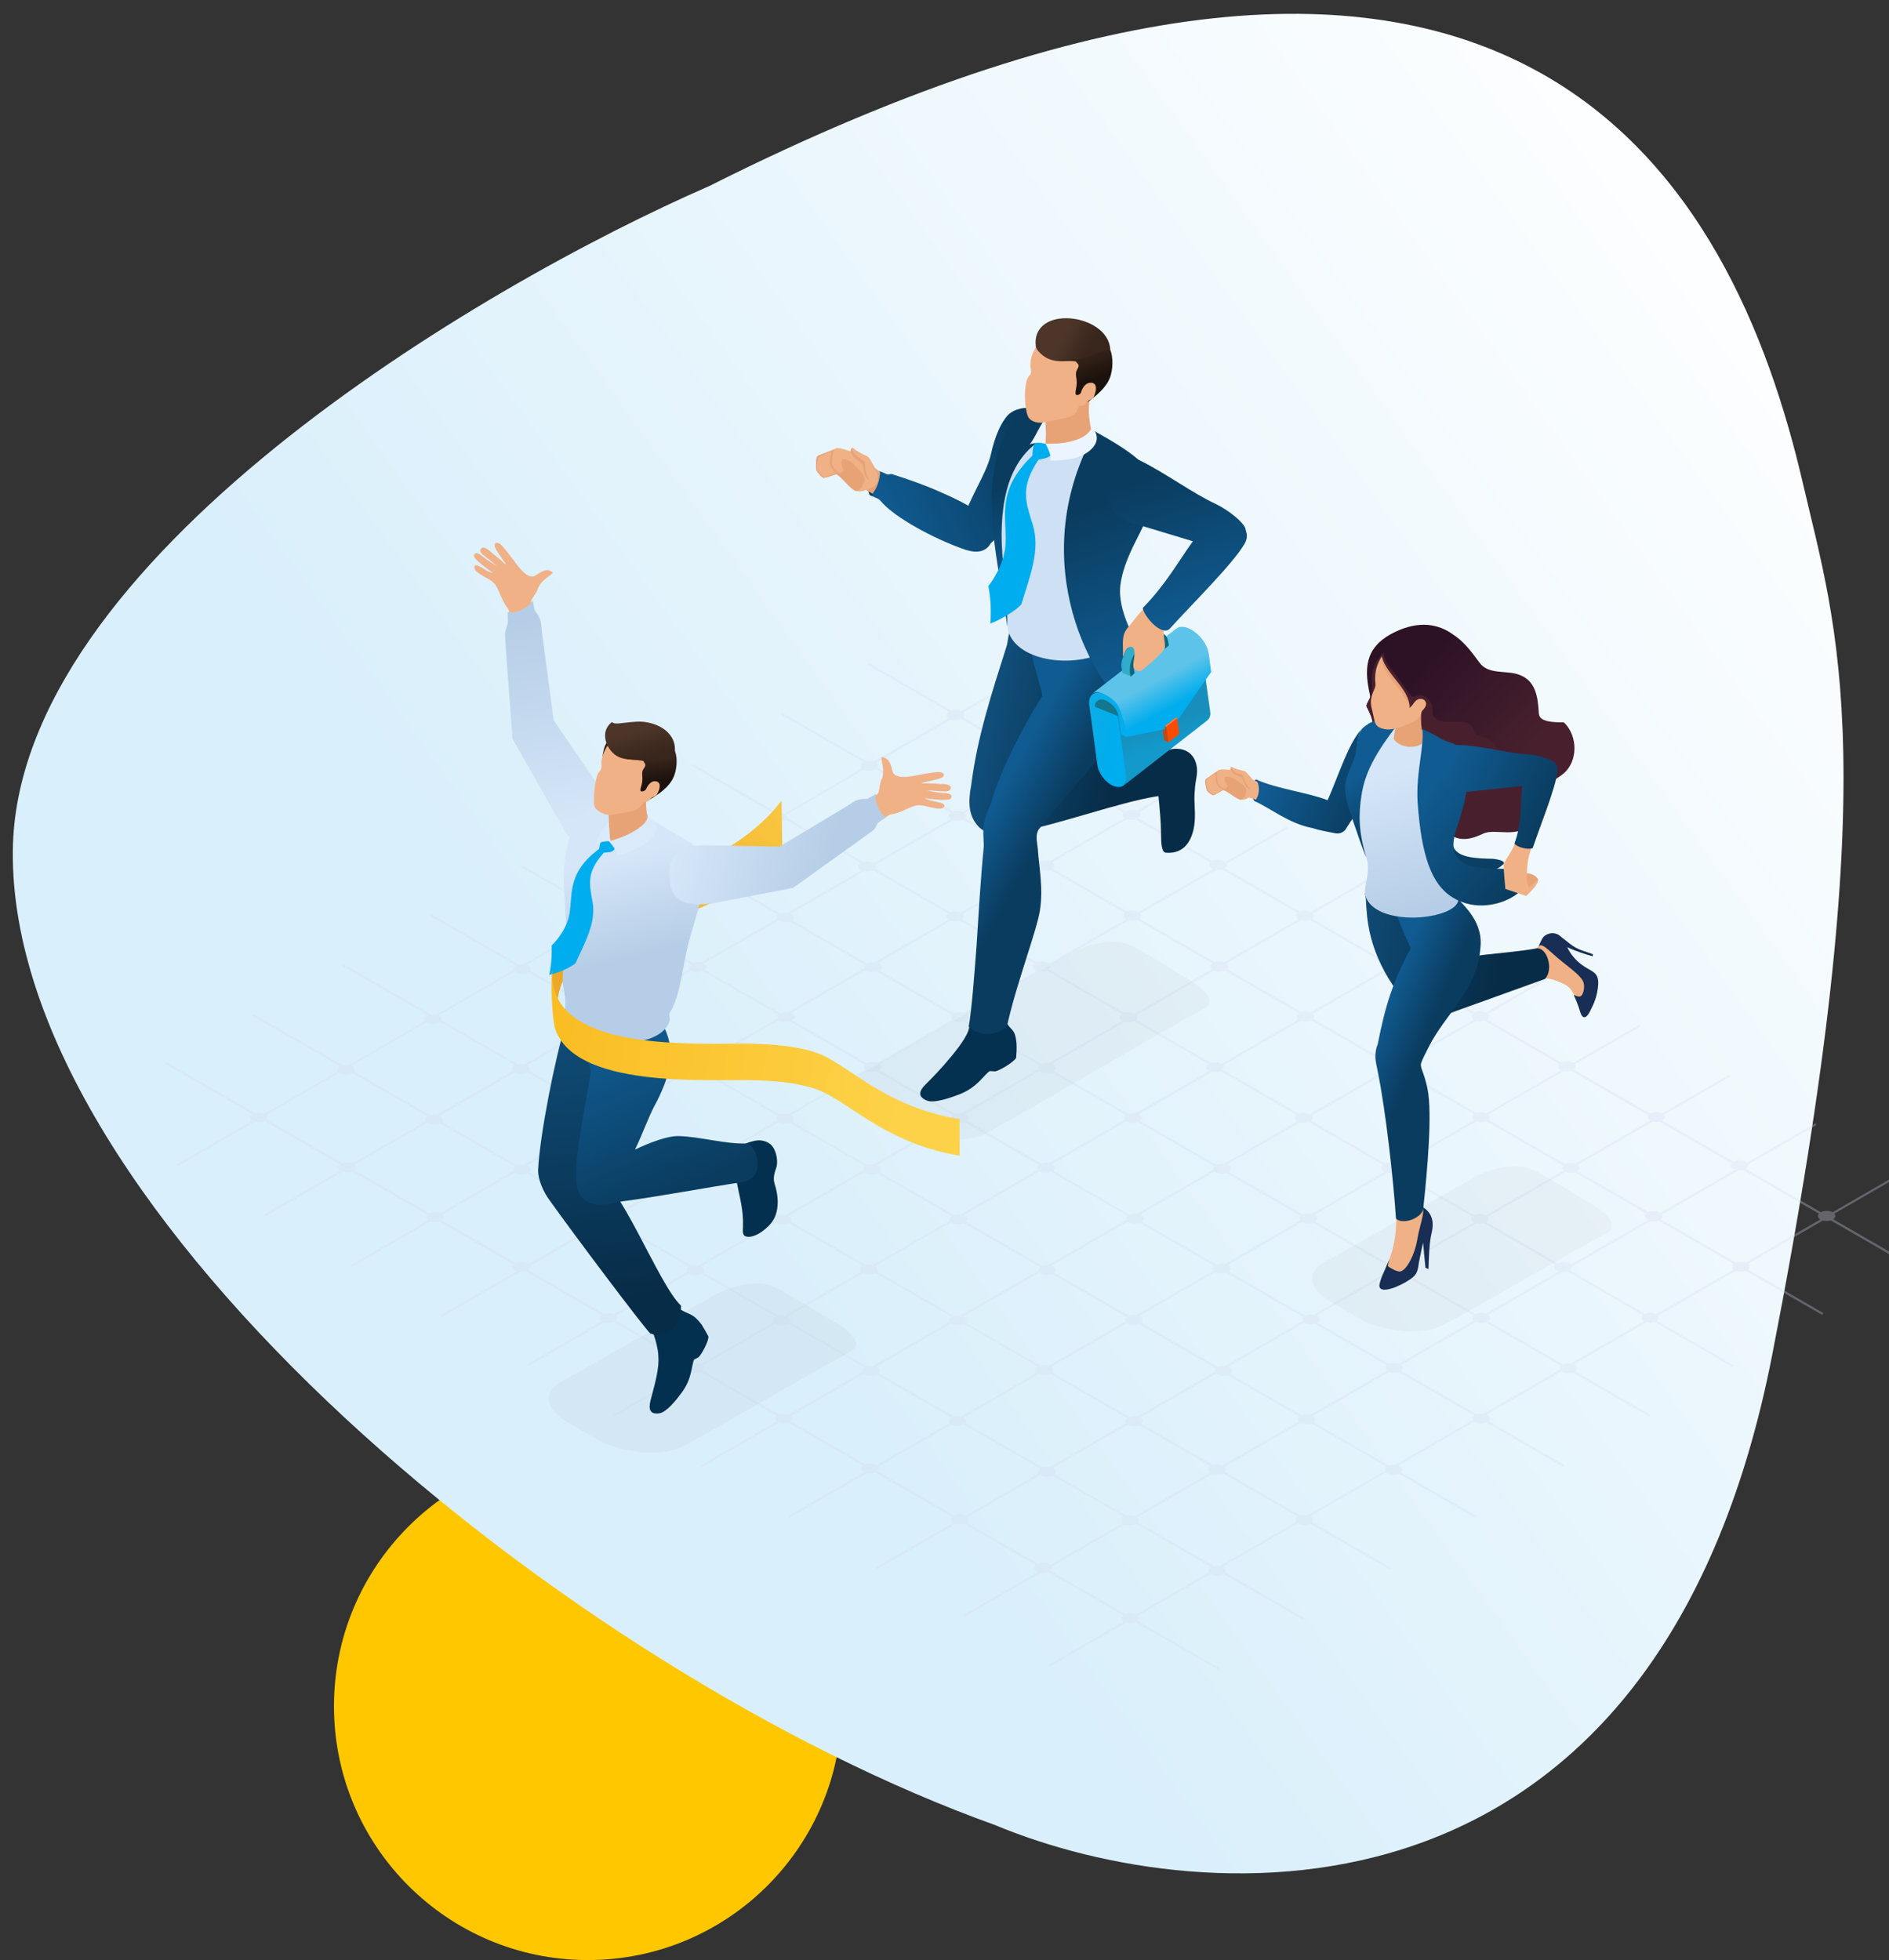 <svg width="558" height="579" viewBox="0 0 558 579" fill="none" xmlns="http://www.w3.org/2000/svg">
<rect x="0" y="0" width="558" height="579" fill="#333333" stroke="none"/>
<circle cx="173.656" cy="504" r="75" fill="#FFC700"/>
<path d="M3.783 251.416C4.514 165.675 141.245 84.716 209.519 54.954C449.895 -65.919 512.223 55.314 532.517 142.572C542.55 185.712 557.42 226.547 523.511 400.184C489.603 573.821 356.274 565.133 293.849 539.085C169.212 494.451 2.868 358.592 3.783 251.416Z" fill="url(#paint0_linear)"/>
<path opacity="0.3" d="M563.717 373.4C563.652 373.508 563.544 373.551 563.436 373.551C563.371 373.551 563.327 373.53 563.284 373.508L540.822 360.533C540.086 360.75 539.198 360.75 538.461 360.555L516.346 373.313C517.017 373.833 517.039 374.526 516.411 375.046L538.396 387.76C538.548 387.847 538.591 388.042 538.504 388.194C538.44 388.302 538.331 388.345 538.223 388.345C538.158 388.345 538.115 388.324 538.071 388.302L515.739 375.436C514.83 375.804 513.595 375.804 512.707 375.414L489.769 388.649C490.137 389.147 490.028 389.732 489.444 390.165L512.057 403.226C512.209 403.313 512.252 403.508 512.165 403.659C512.1 403.768 511.992 403.811 511.884 403.811C511.819 403.811 511.776 403.789 511.732 403.768L488.772 390.49C488.036 390.75 487.148 390.793 486.368 390.598L464.837 403.031C464.946 403.074 465.054 403.118 465.162 403.183C466.094 403.724 466.159 404.569 465.357 405.154L487.278 417.782C487.429 417.868 487.473 418.063 487.386 418.215C487.321 418.323 487.213 418.367 487.104 418.367C487.039 418.367 486.996 418.345 486.953 418.323L464.664 405.5C463.668 405.847 462.346 405.782 461.502 405.284C461.393 405.219 461.307 405.175 461.242 405.111L439.191 417.825C439.256 417.868 439.343 417.89 439.408 417.933C440.296 418.453 440.404 419.255 439.69 419.84L461.935 432.663C462.087 432.749 462.13 432.944 462.043 433.096C461.978 433.204 461.87 433.247 461.762 433.247C461.718 433.247 461.653 433.226 461.61 433.204L439.04 420.208C438.043 420.598 436.657 420.554 435.769 420.035C435.704 419.991 435.639 419.948 435.574 419.905L413.004 432.922C413.156 432.987 413.307 433.052 413.437 433.117C414.304 433.616 414.412 434.395 413.805 434.959L436.094 447.803C436.246 447.89 436.289 448.085 436.202 448.236C436.137 448.345 436.029 448.388 435.921 448.388C435.856 448.388 435.812 448.366 435.769 448.345L413.177 435.327C412.159 435.782 410.708 435.738 409.777 435.197C409.647 435.11 409.517 435.024 409.43 434.937L387.011 447.89C387.033 447.911 387.055 447.911 387.076 447.933C387.878 448.388 388.03 449.103 387.553 449.666L410.448 462.857C410.6 462.944 410.643 463.139 410.556 463.29C410.491 463.399 410.383 463.442 410.275 463.442C410.21 463.442 410.166 463.42 410.123 463.399L386.99 450.056C385.993 450.597 384.412 450.576 383.438 450.013C383.416 449.991 383.394 449.991 383.373 449.969L361.149 462.792C361.214 462.814 361.279 462.857 361.344 462.9C362.08 463.334 362.275 463.962 361.929 464.482L385.062 477.825C385.214 477.911 385.257 478.106 385.17 478.258C385.105 478.366 384.997 478.409 384.889 478.409C384.845 478.409 384.78 478.388 384.737 478.366L361.474 464.98C361.452 465.002 361.409 465.023 361.387 465.045C360.391 465.63 358.745 465.63 357.748 465.045C357.683 465.002 357.618 464.98 357.575 464.937L336.088 477.326C336.521 477.803 336.499 478.366 336.001 478.821L359.893 492.575C360.044 492.662 360.088 492.857 360.001 493.008C359.936 493.117 359.828 493.16 359.719 493.16C359.654 493.16 359.611 493.138 359.568 493.117L335.373 479.189C334.572 479.536 333.467 479.579 332.601 479.319L310.204 492.25C310.16 492.272 310.095 492.294 310.052 492.294C309.944 492.294 309.835 492.229 309.77 492.142C309.684 491.99 309.727 491.796 309.879 491.709L331.886 479.016C331.084 478.496 331.041 477.695 331.756 477.131L309.51 464.308C308.926 464.547 308.211 464.612 307.539 464.525L285.034 477.521C284.991 477.543 284.926 477.565 284.883 477.565C284.774 477.565 284.666 477.5 284.601 477.413C284.514 477.261 284.558 477.066 284.709 476.98L306.651 464.33C306.521 464.287 306.391 464.222 306.261 464.157C305.373 463.659 305.265 462.857 305.937 462.272L284.796 450.099C284.038 450.359 283.085 450.359 282.327 450.121L259.28 463.42C259.237 463.442 259.172 463.464 259.128 463.464C259.02 463.464 258.912 463.399 258.847 463.312C258.76 463.16 258.803 462.965 258.955 462.879L281.59 449.818C280.832 449.341 280.724 448.626 281.265 448.085L258.522 434.98C257.807 435.283 256.876 435.327 256.074 435.153L233.374 448.258C233.331 448.28 233.266 448.301 233.222 448.301C233.114 448.301 233.006 448.236 232.941 448.15C232.854 447.998 232.898 447.803 233.049 447.717L255.273 434.872C255.251 434.85 255.208 434.85 255.186 434.829C254.276 434.309 254.19 433.486 254.905 432.922L232.898 420.251C232.031 420.598 230.883 420.619 230.017 420.273L207.642 433.204C207.598 433.226 207.533 433.247 207.49 433.247C207.382 433.247 207.273 433.182 207.208 433.096C207.122 432.944 207.165 432.749 207.317 432.663L229.41 419.926C228.739 419.406 228.739 418.713 229.367 418.193L206.862 405.219C206.082 405.587 204.999 405.652 204.111 405.414L181.714 418.345C181.671 418.367 181.606 418.388 181.562 418.388C181.454 418.388 181.346 418.323 181.281 418.237C181.194 418.085 181.237 417.89 181.389 417.804L203.374 405.111C202.465 404.569 202.421 403.724 203.244 403.139L181.302 390.511C180.479 390.88 179.353 390.923 178.443 390.641L156.285 403.421C156.241 403.443 156.176 403.464 156.133 403.464C156.025 403.464 155.916 403.399 155.851 403.313C155.765 403.161 155.808 402.966 155.96 402.879L177.75 390.316C176.97 389.775 176.949 388.995 177.685 388.454L155.375 375.609C154.79 375.804 154.119 375.869 153.469 375.782L130.465 389.06C130.422 389.082 130.357 389.103 130.314 389.103C130.206 389.103 130.097 389.038 130.032 388.952C129.946 388.8 129.989 388.605 130.141 388.519L152.581 375.566C152.451 375.522 152.342 375.457 152.234 375.392C151.389 374.894 151.259 374.158 151.844 373.595L129.772 360.88C128.949 361.162 127.931 361.162 127.13 360.858L104.126 374.136C104.083 374.158 104.018 374.179 103.975 374.179C103.866 374.179 103.758 374.114 103.693 374.028C103.607 373.876 103.65 373.681 103.801 373.595L126.458 360.512C125.808 360.035 125.743 359.364 126.263 358.844L104.018 346.021C103.195 346.389 102.09 346.411 101.202 346.129L78.48 359.212C78.437 359.234 78.372 359.255 78.329 359.255C78.221 359.255 78.112 359.19 78.047 359.104C77.961 358.952 78.004 358.757 78.156 358.671L100.487 345.804C99.708 345.284 99.664 344.483 100.401 343.941L78.199 331.162C77.376 331.617 76.141 331.703 75.166 331.4L52.834 344.31C52.791 344.331 52.726 344.353 52.683 344.353C52.575 344.353 52.466 344.288 52.401 344.201C52.315 344.05 52.358 343.855 52.51 343.768L74.473 331.097C73.607 330.512 73.65 329.646 74.56 329.104L49.152 314.462C49.001 314.375 48.957 314.18 49.044 314.028C49.131 313.877 49.325 313.834 49.477 313.92L75.318 328.801C76.228 328.541 77.332 328.628 78.112 329.017L99.708 316.541C99.426 316.021 99.643 315.458 100.336 315.046C100.379 315.025 100.422 315.003 100.466 314.981L74.712 300.166C74.56 300.079 74.517 299.884 74.603 299.733C74.69 299.581 74.885 299.538 75.036 299.624L101.289 314.722C101.83 314.613 102.415 314.592 102.957 314.7L125.527 301.66C125.159 301.119 125.354 300.491 126.112 300.057C126.22 299.993 126.328 299.949 126.437 299.906L101.202 285.35C101.051 285.263 101.007 285.068 101.094 284.917C101.181 284.765 101.376 284.722 101.527 284.809L127.325 299.689C127.845 299.624 128.386 299.646 128.863 299.754L151.736 286.541C151.606 286.087 151.844 285.61 152.451 285.263C152.472 285.242 152.494 285.242 152.516 285.22L127.346 270.729C127.195 270.643 127.151 270.448 127.238 270.296C127.325 270.144 127.52 270.101 127.671 270.188L153.296 284.96C153.729 284.852 154.227 284.83 154.682 284.874L177.75 271.552C177.512 271.076 177.685 270.556 178.27 270.166L153.685 256C153.534 255.914 153.49 255.719 153.577 255.567C153.664 255.415 153.859 255.372 154.01 255.459L178.985 269.841C179.591 269.646 180.306 269.603 180.956 269.711L203.461 256.715C203.288 256.282 203.461 255.827 203.959 255.459L179.136 241.163C178.985 241.076 178.941 240.881 179.028 240.73C179.115 240.578 179.31 240.535 179.461 240.621L204.652 255.134C205.237 254.939 205.909 254.874 206.558 254.96L228.219 242.441C227.244 241.856 227.244 240.925 228.241 240.361C228.327 240.318 228.436 240.275 228.522 240.231L204.674 226.455C204.522 226.369 204.479 226.174 204.566 226.022C204.652 225.871 204.847 225.827 204.999 225.914L229.389 240.015C230.233 239.885 231.186 239.993 231.858 240.383L254.645 226.975C254.06 226.412 254.168 225.654 255.035 225.156C255.056 225.156 255.056 225.134 255.078 225.134L230.818 211.141C230.667 211.055 230.623 210.86 230.71 210.708C230.797 210.557 230.991 210.513 231.143 210.6L255.836 224.831C256.594 224.658 257.461 224.679 258.175 224.918L280.247 212.181C279.381 211.618 279.403 210.773 280.269 210.21L256.659 196.586C256.507 196.499 256.464 196.304 256.551 196.152C256.637 196.001 256.832 195.958 256.984 196.044L281.005 209.907C281.937 209.625 283.085 209.69 283.886 210.102L300.825 200.333C300.976 200.246 301.171 200.29 301.258 200.441C301.344 200.593 301.301 200.788 301.15 200.874L284.471 210.513C284.883 210.947 284.883 211.466 284.493 211.9L306.76 224.744C307.756 224.333 309.164 224.398 310.052 224.918C310.117 224.961 310.16 224.982 310.204 225.026L327.38 215.149C327.532 215.062 327.727 215.105 327.814 215.257C327.9 215.409 327.857 215.604 327.705 215.69L310.68 225.502C310.94 225.936 310.832 226.434 310.355 226.824L332.536 239.625C333.467 239.127 334.875 239.105 335.85 239.538L353.135 229.553C353.286 229.466 353.481 229.51 353.568 229.661C353.654 229.813 353.611 230.008 353.459 230.094L336.456 239.907C337.041 240.47 336.954 241.206 336.174 241.683L358.116 254.332C359.113 253.791 360.716 253.812 361.69 254.376C361.799 254.441 361.907 254.506 361.994 254.592L379.69 244.39C379.842 244.304 380.037 244.347 380.123 244.499C380.21 244.65 380.167 244.845 380.015 244.932L362.384 255.112C362.557 255.567 362.362 256.087 361.755 256.455L383.957 269.3C384.932 268.888 386.318 268.91 387.228 269.408L405.466 258.881C405.618 258.794 405.813 258.838 405.899 258.989C405.986 259.141 405.943 259.336 405.791 259.423L387.77 269.82C388.203 270.318 388.138 270.924 387.553 271.379L409.495 284.05C410.491 283.639 411.921 283.682 412.809 284.202C412.831 284.202 412.831 284.224 412.852 284.224L431.502 273.458C431.654 273.372 431.849 273.415 431.935 273.567C432.022 273.718 431.979 273.913 431.827 274L413.351 284.657C413.697 285.133 413.589 285.675 413.069 286.108L435.552 299.083C436.527 298.606 438 298.606 438.953 299.104L457.841 288.209C457.993 288.123 458.188 288.166 458.274 288.318C458.361 288.469 458.318 288.664 458.166 288.751L439.516 299.494C439.993 300.014 439.885 300.686 439.191 301.162L461.133 313.812C462.151 313.314 463.689 313.335 464.642 313.877C464.686 313.898 464.707 313.92 464.751 313.942L484.007 302.83C484.158 302.743 484.353 302.787 484.44 302.938C484.527 303.09 484.483 303.285 484.332 303.372L465.227 314.397C465.552 314.895 465.401 315.48 464.751 315.891L487.386 328.952C487.408 328.931 487.429 328.931 487.451 328.909C488.426 328.346 490.007 328.324 491.025 328.866L510.476 317.646C510.628 317.559 510.822 317.602 510.909 317.754C510.996 317.906 510.952 318.101 510.801 318.187L491.588 329.277C492.065 329.841 491.913 330.534 491.111 330.989C491.09 331.01 491.068 331.01 491.025 331.032L512.035 343.162C513.032 342.599 514.656 342.599 515.653 343.183C515.804 343.27 515.934 343.378 516.043 343.465L536.014 331.942C536.165 331.855 536.36 331.898 536.447 332.05C536.533 332.202 536.49 332.396 536.338 332.483L516.368 344.006C516.476 344.44 516.259 344.916 515.674 345.263L537.855 358.064C538.829 357.566 540.346 357.566 541.32 358.086L561.703 346.324C561.854 346.237 562.049 346.281 562.136 346.432C562.223 346.584 562.179 346.779 562.028 346.866L541.884 358.497C542.338 359.039 542.208 359.689 541.494 360.143L563.566 372.88C563.761 373.031 563.804 373.226 563.717 373.4ZM489.27 388.194L512.1 375.024C511.537 374.526 511.559 373.855 512.165 373.378L489.92 360.555C489.227 360.815 488.382 360.858 487.624 360.685L464.253 374.179C464.318 374.569 464.123 374.959 463.689 375.262L485.87 388.085C486.866 387.609 488.339 387.652 489.27 388.194ZM357.835 462.922L335.611 450.142C334.702 450.641 333.294 450.684 332.319 450.272L310.594 462.792C310.745 463.204 310.594 463.615 310.16 463.962L332.427 476.785C333.38 476.438 334.637 476.482 335.525 476.915L357.12 464.46C356.839 463.94 357.033 463.355 357.748 462.944C357.77 462.944 357.813 462.922 357.835 462.922ZM78.719 330.685L101.051 343.552C102.004 343.205 103.26 343.248 104.126 343.682L125.743 331.227C125.462 330.729 125.635 330.165 126.285 329.754L104.083 316.996C104.04 317.018 104.018 317.039 103.975 317.061C102.978 317.646 101.332 317.646 100.336 317.061C100.271 317.018 100.206 316.974 100.141 316.931L78.675 329.321C79.044 329.732 79.065 330.252 78.719 330.685ZM232.486 241.618L254.97 254.614C255.923 254.376 257.071 254.462 257.85 254.917C257.915 254.96 257.98 254.982 258.024 255.025L280.854 241.878C280.096 241.336 280.096 240.556 280.854 239.993L258.673 227.214C258.652 227.214 258.652 227.235 258.63 227.235C257.699 227.777 256.204 227.82 255.208 227.343L232.291 240.578C232.594 240.903 232.638 241.271 232.486 241.618ZM280.94 212.528L258.847 225.286C259.453 225.719 259.562 226.304 259.215 226.802L281.569 239.69C282.478 239.387 283.648 239.43 284.493 239.82L306.543 227.127C306.478 227.105 306.435 227.062 306.37 227.04C305.482 226.52 305.373 225.719 306.066 225.134L283.886 212.333C283.085 212.744 281.893 212.809 280.94 212.528ZM486.909 329.451L464.058 316.259C463.408 316.476 462.628 316.498 461.935 316.346L439.711 329.169C440.231 329.667 440.209 330.295 439.625 330.794L462.303 343.876C463.17 343.443 464.426 343.4 465.379 343.747L487.429 331.01C486.736 330.577 486.563 329.971 486.909 329.451ZM486.368 358.476L465.227 346.281C464.339 346.562 463.235 346.519 462.433 346.172L439.495 359.407C439.885 359.927 439.733 360.555 439.061 360.988L460.072 373.14C461.09 372.663 462.585 372.685 463.538 373.226C463.711 373.335 463.863 373.443 463.971 373.573L486.844 360.382C486.801 360.36 486.758 360.338 486.736 360.317C485.848 359.84 485.74 359.06 486.368 358.476ZM310.095 433.377L332.644 420.359C332.297 419.883 332.406 419.32 332.947 418.908L310.29 405.847C309.337 406.367 307.843 406.367 306.868 405.89L284.644 418.713C285.402 419.168 285.576 419.84 285.143 420.381L307.994 433.507C308.622 433.291 309.402 433.247 310.095 433.377ZM156.35 346.302L178.4 358.995C179.245 358.692 180.328 358.692 181.172 358.995L203.461 346.129C202.768 345.588 202.811 344.83 203.569 344.288L181.606 331.638C180.588 332.137 179.071 332.115 178.118 331.552C178.053 331.508 178.01 331.487 177.945 331.443L155.7 344.288C155.808 344.331 155.916 344.375 156.003 344.44C156.891 344.938 156.999 345.718 156.35 346.302ZM258.37 256.585L280.659 269.473C281.612 269.126 282.868 269.17 283.735 269.603L306.608 256.39C306.196 255.935 306.218 255.35 306.716 254.917L284.493 242.116C283.648 242.506 282.457 242.549 281.547 242.246L258.479 255.524C258.673 255.87 258.63 256.238 258.37 256.585ZM461.718 344.288L438.975 331.183C438.13 331.53 437.025 331.53 436.159 331.227L413.112 344.526C413.351 344.96 413.221 345.436 412.766 345.826L435.423 358.909C436.441 358.389 438 358.411 438.953 358.974C438.953 358.974 438.975 358.974 438.975 358.995L461.805 345.804C461.307 345.349 461.285 344.743 461.718 344.288ZM332.427 390.381C332.189 389.927 332.319 389.428 332.817 389.038L310.832 376.367C309.835 376.8 308.384 376.757 307.474 376.237C307.301 376.129 307.15 376.021 307.041 375.912L284.579 388.865C284.644 388.887 284.709 388.93 284.774 388.973C285.576 389.428 285.727 390.143 285.251 390.685L307.366 403.443C308.124 403.226 309.034 403.226 309.77 403.464L332.427 390.381ZM207.75 345.978L230.19 358.909C230.797 358.757 231.49 358.757 232.118 358.887L254.991 345.674C254.883 345.263 255.056 344.83 255.554 344.483L233.266 331.638C232.269 332.007 230.948 331.942 230.06 331.465L207.642 344.396C208.205 344.895 208.226 345.501 207.75 345.978ZM307.258 286.931L285.511 299.494C286.377 300.079 286.355 300.946 285.424 301.509L307.691 314.332C308.319 314.05 309.121 313.963 309.857 314.072L331.517 301.574C330.543 301.011 330.521 300.122 331.409 299.538L309.164 286.693C308.601 286.91 307.908 286.996 307.258 286.931ZM383.004 329.364L360.542 316.389C359.828 316.758 358.81 316.844 357.943 316.671L336.369 329.126C336.434 329.147 336.499 329.191 336.564 329.234C337.474 329.754 337.561 330.577 336.824 331.14L359.329 344.115C359.936 343.812 360.759 343.703 361.496 343.79L383.199 331.27C382.354 330.729 382.29 329.927 383.004 329.364ZM309.597 373.703L332.774 360.338C332.6 359.949 332.709 359.515 333.099 359.169L310.55 346.194C309.554 346.627 308.103 346.584 307.193 346.064C307.149 346.043 307.128 346.021 307.106 345.999L284.558 359.017C284.666 359.06 284.796 359.125 284.883 359.169C285.706 359.645 285.857 360.36 285.337 360.923L307.929 373.941C308.406 373.746 309.012 373.66 309.597 373.703ZM259.778 346.194L281.828 358.909C282.392 358.736 283.041 358.692 283.67 358.779L306.608 345.544C306.305 345.068 306.413 344.548 306.955 344.136L284.991 331.487C283.995 331.898 282.587 331.855 281.677 331.335C281.612 331.292 281.525 331.248 281.482 331.205L258.912 344.245C259.085 344.31 259.237 344.375 259.388 344.461C260.19 344.895 260.32 345.631 259.778 346.194ZM285.078 329.082C285.164 329.126 285.229 329.147 285.316 329.191C286.204 329.711 286.312 330.512 285.619 331.075L307.604 343.747C308.298 343.487 309.164 343.443 309.922 343.595L332.297 330.685C332.059 330.252 332.167 329.776 332.601 329.407L310.615 316.736C309.619 317.104 308.276 317.039 307.409 316.541C307.301 316.476 307.214 316.411 307.128 316.346L285.078 329.082ZM335.915 358.541L358.485 345.523C358.355 345.176 358.463 344.808 358.766 344.505L336.196 331.508C335.2 331.898 333.813 331.833 332.925 331.335C332.86 331.292 332.795 331.27 332.752 331.227L310.723 343.941C310.767 343.963 310.788 343.985 310.832 344.006C311.698 344.505 311.806 345.284 311.178 345.869L333.705 358.844C334.333 358.497 335.156 358.411 335.915 358.541ZM356.903 314.267L335.026 301.617C334.247 302.007 333.164 302.094 332.254 301.855L310.723 314.288C310.832 314.332 310.962 314.397 311.07 314.44C311.98 314.96 312.066 315.805 311.308 316.389L333.272 329.039C333.943 328.758 334.81 328.693 335.568 328.823L357.163 316.368C357.12 316.346 357.077 316.324 357.033 316.303C356.037 315.761 356.015 314.852 356.903 314.267ZM259.843 314.288C260.601 314.852 260.558 315.653 259.735 316.194L282.023 329.017C282.673 328.758 283.496 328.693 284.233 328.823L306.738 315.848C306.586 315.458 306.695 315.046 307.063 314.7L284.666 301.79C283.756 302.029 282.652 301.964 281.872 301.574L259.843 314.288ZM233.721 329.386C234.609 329.906 234.674 330.729 233.937 331.313L256.269 344.18C256.789 344.006 257.374 343.963 257.959 344.006L281.027 330.685C280.81 330.252 280.919 329.776 281.395 329.407L259.042 316.541C258.154 316.801 257.049 316.758 256.248 316.389L233.721 329.386ZM233.569 360.858L255.749 373.66C256.399 373.508 257.157 373.53 257.785 373.703L280.55 360.577C280.356 360.122 280.55 359.624 281.114 359.255L259.193 346.627C258.175 347.126 256.659 347.082 255.706 346.541C255.554 346.454 255.446 346.367 255.338 346.259L232.898 359.212C232.919 359.234 232.963 359.255 232.984 359.255C233.764 359.667 233.937 360.317 233.569 360.858ZM259.085 375.587L281.785 388.67C282.392 388.497 283.106 388.475 283.756 388.584L306.738 375.327C306.673 374.959 306.846 374.591 307.236 374.288L284.731 361.313C283.713 361.833 282.175 361.811 281.222 361.248C281.114 361.183 281.027 361.118 280.94 361.053L258.522 373.984C259.28 374.418 259.453 375.046 259.085 375.587ZM335.655 388.519L358.485 375.327C358.138 374.873 358.181 374.331 358.658 373.92L336.629 361.226C335.633 361.595 334.29 361.53 333.424 361.032C333.315 360.967 333.25 360.923 333.164 360.858L310.55 373.898C310.745 373.963 310.94 374.049 311.113 374.136C311.98 374.634 312.088 375.414 311.46 375.999L333.489 388.692C334.138 388.432 334.94 388.389 335.655 388.519ZM361.907 373.356L384.174 360.512C383.892 360.1 383.957 359.624 384.347 359.234L362.275 346.519C361.301 346.844 360.023 346.757 359.178 346.281C359.048 346.216 358.94 346.129 358.853 346.043L336.781 358.779C336.889 358.822 336.998 358.866 337.084 358.93C337.994 359.45 338.081 360.295 337.301 360.88L359.286 373.551C360.066 373.205 361.062 373.14 361.907 373.356ZM387.51 358.584L409.062 346.129C408.997 346.086 408.91 346.064 408.845 346.021C407.957 345.501 407.849 344.7 408.564 344.115L386.6 331.422C385.82 331.747 384.802 331.79 383.979 331.552L362.449 343.963C362.579 344.006 362.73 344.071 362.838 344.158C363.792 344.7 363.835 345.588 362.99 346.172L384.954 358.822C385.669 358.476 386.665 358.389 387.51 358.584ZM435.401 329.104L413.416 316.433C412.484 316.801 411.228 316.779 410.34 316.368L387.423 329.581C387.813 330.057 387.748 330.62 387.25 331.054L409.192 343.747C410.188 343.335 411.596 343.4 412.484 343.92C412.549 343.963 412.614 344.006 412.679 344.05L435.488 330.88C434.794 330.36 434.751 329.646 435.401 329.104ZM409.82 314.353L387.315 301.379C386.427 301.812 385.17 301.834 384.239 301.465L361.236 314.743C361.495 315.133 361.431 315.588 361.106 315.956L383.654 328.996C384.629 328.606 385.993 328.671 386.86 329.147L409.733 315.978C409.213 315.48 409.235 314.83 409.82 314.353ZM383.697 299.299L361.777 286.65C360.846 287.083 359.524 287.083 358.593 286.671L335.676 299.906C336.001 300.317 335.98 300.816 335.611 301.227L357.64 313.963C358.615 313.66 359.849 313.747 360.672 314.223C360.716 314.245 360.759 314.267 360.781 314.288L383.611 301.119C382.918 300.577 382.939 299.819 383.697 299.299ZM358.138 284.57L335.85 271.726C335.113 271.986 334.225 272.029 333.445 271.812L310.182 285.242C310.29 285.61 310.139 285.978 309.77 286.303L332.081 299.213C333.055 298.909 334.29 298.996 335.113 299.473L357.943 286.303C357.402 285.74 357.467 285.047 358.138 284.57ZM332.319 269.668L310.29 256.953C309.337 257.3 308.059 257.256 307.214 256.802L284.341 270.014C284.796 270.491 284.753 271.076 284.254 271.531L306.24 284.245C307.236 283.855 308.622 283.92 309.489 284.419C309.64 284.505 309.749 284.592 309.857 284.7L332.687 271.509C332.687 271.509 332.687 271.509 332.665 271.509C331.821 271.011 331.691 270.231 332.319 269.668ZM259.323 284.44C259.497 284.505 259.648 284.57 259.8 284.657C260.796 285.242 260.796 286.173 259.821 286.758L281.763 299.408C282.587 298.953 283.821 298.866 284.796 299.169L306.305 286.758C306.131 286.693 305.98 286.628 305.828 286.541C304.918 286.022 304.832 285.198 305.568 284.614L283.605 271.921C282.803 272.267 281.699 272.31 280.832 272.029L259.323 284.44ZM233.699 299.234C233.829 299.278 233.937 299.343 234.046 299.408C235.02 299.971 235.042 300.859 234.132 301.444L256.096 314.093C256.962 313.66 258.219 313.595 259.172 313.942L281.309 301.162C280.919 300.751 280.897 300.252 281.244 299.819L259.063 287.04C258.11 287.299 256.941 287.191 256.161 286.736C256.009 286.65 255.901 286.563 255.793 286.455L233.699 299.234ZM207.512 314.375C207.728 314.44 207.923 314.527 208.096 314.635C209.006 315.155 209.093 316 208.335 316.563L230.32 329.234C231.1 328.909 232.118 328.844 232.963 329.082L255.619 316C255.143 315.545 255.1 314.981 255.533 314.527L233.417 301.79C232.443 302.072 231.208 301.985 230.407 301.53C230.298 301.465 230.19 301.4 230.103 301.335L207.512 314.375ZM181.562 329.342C181.627 329.364 181.692 329.407 181.757 329.429C182.58 329.906 182.732 330.642 182.169 331.205L204.241 343.941C205.107 343.66 206.212 343.682 207.035 344.028L229.54 331.032C229.172 330.577 229.215 330.014 229.713 329.581L207.685 316.888C206.688 317.256 205.324 317.191 204.457 316.693C204.284 316.584 204.133 316.476 204.024 316.346L181.562 329.342ZM181.952 361.032L204.371 373.92C204.934 373.768 205.584 373.746 206.19 373.855L228.782 360.815C228.436 360.273 228.609 359.645 229.367 359.234C229.389 359.234 229.41 359.212 229.41 359.212L207.165 346.389C206.277 346.822 205.021 346.844 204.089 346.497L181.822 359.364C182.472 359.84 182.515 360.512 181.952 361.032ZM207.793 375.891L229.995 388.649C230.602 388.519 231.273 388.497 231.88 388.649L254.363 375.674C253.93 375.132 254.081 374.439 254.861 373.984C254.883 373.963 254.926 373.963 254.948 373.941L233.049 361.313C233.028 361.313 233.006 361.335 233.006 361.335C232.009 361.92 230.363 361.92 229.367 361.335C229.345 361.313 229.302 361.291 229.28 361.27L207.035 374.093C207.122 374.136 207.187 374.158 207.273 374.201C208.031 374.678 208.205 375.349 207.793 375.891ZM233.352 390.576L256.096 403.659C256.637 403.508 257.244 403.464 257.829 403.551L280.529 390.468C280.247 389.97 280.442 389.407 281.092 388.995L258.63 376.042C258.608 376.064 258.587 376.086 258.544 376.086C257.547 376.67 255.923 376.67 254.926 376.107L232.703 388.93C232.746 388.952 232.768 388.973 232.811 388.995C233.526 389.407 233.721 390.056 233.352 390.576ZM259.54 405.652L281.72 418.41C282.413 418.237 283.215 418.237 283.886 418.41L306.283 405.479C305.763 404.937 305.872 404.222 306.651 403.746L284.709 391.096C283.713 391.638 282.11 391.616 281.135 391.053C281.07 391.01 281.005 390.988 280.962 390.945L258.695 403.789C258.825 403.833 258.933 403.898 259.042 403.962C259.821 404.396 259.995 405.089 259.54 405.652ZM336.001 418.432L358.831 405.262C358.723 404.916 358.831 404.547 359.156 404.222L336.434 391.14C335.438 391.573 333.987 391.529 333.077 391.01C333.012 390.966 332.947 390.923 332.882 390.88L310.485 403.811C311.178 404.266 311.287 404.916 310.832 405.457L333.597 418.583C334.312 418.28 335.221 418.237 336.001 418.432ZM361.842 403.508L384.867 390.208C384.651 389.84 384.715 389.428 385.019 389.082L362.232 375.956C361.236 376.324 359.871 376.259 359.005 375.761L336.478 388.757C336.543 388.8 336.629 388.822 336.694 388.865C337.561 389.363 337.669 390.143 337.041 390.728L359.741 403.811C360.347 403.529 361.127 403.421 361.842 403.508ZM388.116 388.345L410.578 375.371C410.426 375.046 410.491 374.699 410.708 374.396L387.878 361.248C386.903 361.573 385.604 361.508 384.759 361.01C384.715 360.988 384.694 360.967 384.672 360.945L362.665 373.66C363.575 374.179 363.662 375.024 362.903 375.609L385.582 388.67C386.275 388.302 387.25 388.194 388.116 388.345ZM413.697 373.573L435.336 361.075C435.336 361.075 435.314 361.075 435.314 361.053C434.491 360.577 434.34 359.862 434.859 359.32L412.138 346.194C411.466 346.454 410.643 346.519 409.907 346.389L388.311 358.866C388.354 358.887 388.376 358.909 388.419 358.909C389.372 359.45 389.416 360.317 388.593 360.902L411.249 373.941C411.899 373.573 412.852 373.443 413.697 373.573ZM460.57 314.245L438.498 301.509C437.74 301.747 436.83 301.747 436.051 301.53L413.935 314.288C414.65 314.808 414.672 315.523 414.044 316.065L436.051 328.758C436.982 328.389 438.238 328.411 439.126 328.823L461.155 316.108C461.112 316.086 461.068 316.065 461.025 316.043C460.202 315.545 460.05 314.808 460.57 314.245ZM435.011 299.494L412.441 286.476C411.726 286.758 410.795 286.801 409.993 286.606L387.813 299.408C388.354 299.884 388.376 300.491 387.9 300.967L410.47 313.963C411.293 313.639 412.397 313.617 413.264 313.92L435.336 301.184C434.599 300.729 434.491 300.036 435.011 299.494ZM408.867 284.419L386.903 271.747C386.123 272.051 385.127 272.072 384.326 271.834L362.21 284.592C362.86 285.068 362.925 285.74 362.384 286.26L384.391 298.953C385.257 298.671 386.362 298.693 387.185 299.039L409.213 286.325C409.192 286.325 409.17 286.303 409.17 286.303C408.304 285.783 408.195 285.003 408.867 284.419ZM383.329 269.69L360.976 256.802C360.434 256.953 359.828 256.997 359.264 256.932L336.846 269.863C337.214 270.361 337.106 270.946 336.521 271.379L358.831 284.245C359.654 283.964 360.694 283.964 361.517 284.267L383.589 271.531C382.788 270.989 382.701 270.231 383.329 269.69ZM357.51 254.787L335.395 242.029C334.593 242.267 333.64 242.246 332.86 241.964L310.81 254.701C311.633 255.242 311.677 256.044 310.94 256.607L332.904 269.278C333.922 268.823 335.373 268.866 336.304 269.408C336.304 269.408 336.304 269.408 336.326 269.408L358.355 256.693C358.225 256.65 358.095 256.585 357.987 256.52C357.207 256.044 357.033 255.35 357.51 254.787ZM331.929 240.036L309.662 227.192C308.991 227.452 308.124 227.517 307.366 227.365L285.078 240.188C285.554 240.643 285.554 241.228 285.078 241.704L307.323 254.527C308.124 254.181 309.207 254.116 310.095 254.397L332.189 241.639C331.582 241.163 331.496 240.535 331.929 240.036ZM255.229 257.386L233.612 269.841C233.656 269.863 233.721 269.885 233.764 269.928C234.695 270.469 234.76 271.314 233.981 271.877L256.161 284.657C256.767 284.31 257.59 284.18 258.37 284.245L280.117 271.682C279.316 271.162 279.273 270.361 280.009 269.82L257.85 257.018C257.157 257.43 256.139 257.56 255.229 257.386ZM207.945 284.614C207.966 284.635 208.01 284.635 208.031 284.657C208.919 285.177 209.028 285.978 208.313 286.563L230.515 299.343C231.165 299.018 232.031 298.888 232.811 298.996L255.446 285.935C255.359 285.653 255.424 285.35 255.641 285.068L233.309 272.202C232.313 272.549 230.991 272.484 230.125 271.986C230.082 271.964 230.017 271.921 229.973 271.899L207.945 284.614ZM181.736 299.711C181.866 299.754 181.974 299.819 182.082 299.884C182.905 300.361 183.057 301.097 182.494 301.66L204.739 314.483C205.259 314.267 205.909 314.158 206.537 314.202L229.735 300.794C229.605 300.447 229.67 300.079 229.952 299.776L207.663 286.931C206.667 287.321 205.281 287.278 204.392 286.758C204.371 286.736 204.327 286.715 204.306 286.693L181.736 299.711ZM155.7 314.678C155.7 314.7 155.721 314.7 155.7 314.678C156.458 315.111 156.653 315.761 156.285 316.281L178.66 329.191C179.288 328.974 180.046 328.952 180.739 329.082L203.721 315.805C203.656 315.48 203.808 315.133 204.133 314.852L181.909 302.05C180.891 302.548 179.375 302.505 178.422 301.964C178.313 301.899 178.205 301.834 178.118 301.769L155.7 314.678ZM129.816 329.602C129.881 329.624 129.946 329.667 129.989 329.689C130.79 330.144 130.942 330.859 130.465 331.4L152.776 344.245C153.382 344.006 154.14 343.941 154.833 344.05L177.49 330.967C177.209 330.49 177.382 329.949 177.967 329.537L155.808 316.758C155.786 316.779 155.765 316.779 155.743 316.801C154.747 317.386 153.101 317.386 152.104 316.801C152.104 316.801 152.083 316.801 152.083 316.779L129.816 329.602ZM104.603 345.588L126.826 358.389C127.758 357.956 129.101 357.934 130.054 358.367L151.714 345.869C151.519 345.436 151.671 344.981 152.148 344.613L129.924 331.833C128.928 332.375 127.325 332.353 126.35 331.79C126.285 331.747 126.242 331.725 126.177 331.682L104.668 344.05C105.123 344.526 105.101 345.133 104.603 345.588ZM130.444 360.468L152.407 373.118C153.425 372.642 154.92 372.685 155.851 373.226C155.96 373.291 156.046 373.356 156.133 373.421L177.599 361.032C177.035 360.512 177.057 359.819 177.728 359.32L155.721 346.671C154.725 347.104 153.274 347.061 152.364 346.541C152.256 346.476 152.191 346.432 152.104 346.367L130.639 358.757C131.202 359.277 131.137 359.97 130.444 360.468ZM156.046 375.219L178.357 388.064C179.288 387.739 180.523 387.782 181.367 388.194L202.985 375.717C202.725 375.219 202.92 374.634 203.634 374.223L181.367 361.421C180.458 361.833 179.158 361.833 178.248 361.421L156.566 373.941C156.718 374.374 156.545 374.851 156.046 375.219ZM181.887 390.1L203.916 402.793C204.891 402.468 206.147 402.533 206.992 403.009L228.544 390.576C228.197 390.035 228.392 389.428 229.129 388.995C229.15 388.973 229.172 388.973 229.194 388.952L207.252 376.345C206.255 376.93 204.609 376.93 203.613 376.345C203.548 376.302 203.483 376.259 203.418 376.216L181.931 388.605C182.407 389.06 182.385 389.645 181.887 390.1ZM207.447 404.807L230.017 417.804C230.926 417.435 232.139 417.457 233.028 417.825L254.731 405.305C254.536 404.829 254.753 404.309 255.359 403.941L232.854 391.01C232.833 391.031 232.811 391.031 232.789 391.053C231.793 391.638 230.147 391.638 229.15 391.053C229.107 391.031 229.085 391.01 229.042 390.988L207.533 403.399C207.901 403.854 207.88 404.396 207.447 404.807ZM233.591 419.883L255.598 432.554C256.594 432.164 257.98 432.229 258.868 432.728C258.89 432.749 258.933 432.771 258.955 432.793L280.464 420.381C280.031 419.84 280.182 419.168 280.962 418.713L258.998 406.085C258.002 406.648 256.377 406.627 255.403 406.064C255.294 405.999 255.208 405.934 255.121 405.869L233.656 418.258C234.197 418.735 234.176 419.385 233.591 419.883ZM259.193 434.612L281.893 447.673C282.868 447.197 284.319 447.218 285.272 447.717L306.846 435.262C306.565 434.785 306.716 434.244 307.301 433.832L284.623 420.793C283.626 421.356 282.002 421.356 281.005 420.793L259.453 433.226C259.756 433.702 259.67 434.2 259.193 434.612ZM285.511 449.774L306.586 461.904C307.583 461.493 309.012 461.536 309.922 462.056C310.052 462.121 310.139 462.207 310.225 462.272L331.691 449.883C331.041 449.319 331.128 448.54 331.972 448.02L310.918 435.912C309.9 436.388 308.406 436.366 307.453 435.825C307.388 435.803 307.344 435.76 307.301 435.717L285.814 448.128C286.269 448.67 286.182 449.319 285.511 449.774ZM357.532 434.98C356.795 434.439 356.817 433.659 357.597 433.117L336.543 420.988C335.546 421.421 334.095 421.377 333.185 420.858C333.164 420.858 333.164 420.836 333.142 420.836L310.918 433.659C310.983 433.681 311.027 433.724 311.092 433.746C311.936 434.222 312.066 434.98 311.503 435.543L332.73 447.738C333.532 447.522 334.507 447.543 335.265 447.846L357.532 434.98ZM383.632 419.926C383.199 419.45 383.264 418.865 383.806 418.41L362.687 406.237C361.69 406.583 360.391 406.497 359.546 406.02C359.416 405.934 359.308 405.869 359.199 405.782L336.781 418.713C336.803 418.713 336.824 418.735 336.824 418.735C337.691 419.233 337.799 420.013 337.149 420.598L358.268 432.771C359.156 432.468 360.304 432.511 361.127 432.879L383.632 419.926ZM409.733 404.872C409.17 404.396 409.148 403.768 409.668 403.269L388.484 391.075C387.51 391.356 386.297 391.27 385.474 390.815C385.409 390.771 385.344 390.75 385.3 390.706L362.752 403.724C362.903 403.789 363.055 403.854 363.185 403.919C364.116 404.461 364.181 405.327 363.38 405.89L384.456 418.02C385.235 417.695 386.275 417.674 387.12 417.912L409.733 404.872ZM435.401 390.057C434.924 389.602 434.903 389.038 435.336 388.584L414.109 376.345C413.156 376.584 412.008 376.497 411.228 376.042C411.141 375.977 411.055 375.934 410.968 375.869L388.939 388.584C389.004 388.605 389.069 388.649 389.134 388.692C390.109 389.255 390.131 390.165 389.221 390.75L410.275 402.879C411.163 402.468 412.397 402.446 413.307 402.814L435.401 390.057ZM460.462 375.609C460.245 375.544 460.05 375.457 459.877 375.349C459.032 374.873 458.902 374.114 459.487 373.551L438.347 361.335C437.654 361.551 436.83 361.551 436.116 361.378L414.585 373.811C414.694 373.855 414.802 373.898 414.888 373.963C415.885 374.548 415.885 375.479 414.888 376.064L435.921 388.172C436.765 387.739 438 387.674 438.953 388.02L460.462 375.609ZM515.653 372.966L537.703 360.23C536.945 359.754 536.815 359.06 537.313 358.519L514.938 345.609C514.483 345.739 513.963 345.783 513.465 345.739L490.938 358.736C491.241 359.212 491.111 359.754 490.57 360.165L512.815 372.988C513.66 372.663 514.786 372.642 515.653 372.966ZM490.267 331.378C489.595 331.53 488.815 331.508 488.144 331.335L466.029 344.093C466.744 344.656 466.722 345.436 465.92 345.956L486.974 358.086C487.992 357.631 489.444 357.674 490.353 358.216C490.397 358.237 490.418 358.259 490.462 358.281L512.534 345.544C512.36 345.479 512.187 345.414 512.035 345.328C511.256 344.873 511.082 344.201 511.537 343.638L490.267 331.378ZM207.382 255.004C207.512 255.047 207.62 255.112 207.75 255.177C208.595 255.675 208.725 256.412 208.14 256.997L230.385 269.82C231.078 269.495 232.009 269.43 232.811 269.581L254.428 257.148C254.363 257.127 254.298 257.083 254.233 257.04C253.237 256.455 253.237 255.524 254.233 254.939L232.074 242.138C232.01 242.203 231.923 242.246 231.836 242.289C231.056 242.744 229.865 242.831 228.912 242.571L207.382 255.004ZM181.757 269.798C181.844 269.841 181.931 269.885 181.996 269.928C182.819 270.404 182.97 271.119 182.429 271.682L204.696 284.505C205.411 284.202 206.32 284.159 207.122 284.332L229.497 271.444C229.237 271.033 229.324 270.556 229.735 270.166L207.512 257.365C206.494 257.841 205.021 257.798 204.068 257.256C203.959 257.192 203.851 257.127 203.764 257.04L181.757 269.798ZM155.57 284.917C155.743 284.982 155.895 285.047 156.046 285.133C156.805 285.567 156.978 286.216 156.61 286.758L178.985 299.646C179.548 299.451 180.219 299.408 180.848 299.494L203.829 286.26C203.526 285.805 203.613 285.285 204.111 284.874L181.909 272.072C180.891 272.57 179.353 272.549 178.4 272.007C178.313 271.964 178.248 271.921 178.183 271.856L155.57 284.917ZM129.599 299.906C129.621 299.928 129.664 299.928 129.686 299.949C130.335 300.317 130.574 300.859 130.357 301.357L152.927 314.375C153.555 314.223 154.292 314.245 154.92 314.397L177.728 301.27C177.555 300.837 177.728 300.339 178.27 299.992L156.09 287.213C156.068 287.235 156.046 287.235 156.025 287.256C155.028 287.841 153.382 287.841 152.386 287.256C152.234 287.17 152.126 287.083 152.018 286.975L129.599 299.906ZM103.736 314.83C103.801 314.873 103.888 314.895 103.953 314.938C104.69 315.35 104.884 315.978 104.538 316.498L126.978 329.407C127.585 329.234 128.321 329.191 128.971 329.321L151.541 316.324C151.129 315.783 151.303 315.111 152.083 314.678C152.104 314.657 152.126 314.657 152.169 314.635L129.989 301.834C129.902 301.899 129.816 301.964 129.707 302.029C128.711 302.613 127.065 302.613 126.068 302.029C126.047 302.007 126.003 301.985 125.982 301.964L103.736 314.83ZM360.369 462.597L382.918 449.579C382.549 449.059 382.723 448.453 383.416 448.02L361.214 435.218C360.348 435.63 359.135 435.673 358.203 435.348L335.915 448.215C336.478 448.648 336.543 449.233 336.153 449.731L358.615 462.662C359.178 462.511 359.806 462.489 360.369 462.597ZM386.275 447.652L409.127 434.46C408.997 434.049 409.17 433.637 409.625 433.291L387.38 420.468C386.405 420.858 385.084 420.814 384.174 420.338L361.734 433.291C362.232 433.746 362.254 434.352 361.777 434.807L384.109 447.695C384.802 447.5 385.582 447.478 386.275 447.652ZM412.116 432.728L435.163 419.428C434.924 418.995 435.033 418.518 435.488 418.15L413.199 405.327C412.333 405.63 411.206 405.609 410.361 405.262L387.813 418.258C388.636 418.778 388.701 419.558 388.008 420.121L410.275 432.944C410.838 432.728 411.488 432.663 412.116 432.728ZM438.39 417.565L460.852 404.591C460.679 404.201 460.787 403.789 461.155 403.464L438.823 390.598C437.935 390.88 436.809 390.815 436.007 390.446L413.957 403.161C414.629 403.703 414.607 404.439 413.892 404.959L436.137 417.76C436.787 417.5 437.632 417.435 438.39 417.565ZM485.631 390.295C484.743 389.797 484.635 389.017 485.263 388.454L462.996 375.587C462.52 375.739 461.978 375.804 461.458 375.782L439.625 388.367C440.404 388.93 440.361 389.732 439.538 390.273L461.74 403.074C462.39 402.771 463.213 402.685 463.971 402.793L485.631 390.295Z" fill="#D3DAED"/>
<path fill-rule="evenodd" clip-rule="evenodd" d="M256.666 315.886L317.666 280.886C322.566 278.686 329.566 276.886 334.466 279.486C338.966 281.786 346.466 286.586 349.766 288.486C352.266 289.886 360.966 295.086 355.566 297.986C339.666 306.586 307.566 325.986 291.366 334.686C288.266 336.386 283.866 336.886 279.166 336.586C274.466 336.186 269.666 334.886 265.966 332.686C263.266 331.086 260.666 329.586 258.066 328.086C254.566 326.086 252.666 323.686 252.466 321.486C252.266 319.186 253.666 317.186 256.666 315.886Z" fill="black" fill-opacity="0.03"/>
<path fill-rule="evenodd" clip-rule="evenodd" d="M259.866 139.286C260.866 140.686 260.966 148.086 257.166 146.386C255.566 145.686 257.266 137.786 259.866 139.286Z" fill="#0A3C5F"/>
<path fill-rule="evenodd" clip-rule="evenodd" d="M257.066 136.986C259.166 138.986 261.966 141.186 265.166 143.086C266.166 144.786 263.066 147.086 260.566 147.786C258.666 145.986 256.466 145.086 255.166 144.286L253.666 143.586C254.766 140.986 256.066 139.786 257.066 136.986Z" fill="#F0B186"/>
<path fill-rule="evenodd" clip-rule="evenodd" d="M257.566 137.586L259.066 138.786C260.166 140.186 260.266 142.286 259.966 143.486C260.466 144.386 263.566 146.386 264.966 147.686C264.266 148.886 261.766 147.786 260.566 147.986C258.666 146.186 256.366 145.086 255.066 144.286L253.566 143.586L257.566 137.586Z" fill="#E7A376"/>
<path fill-rule="evenodd" clip-rule="evenodd" d="M245.566 137.486C246.166 134.786 247.166 132.386 247.566 132.386C249.166 132.386 253.666 134.086 256.466 136.386C259.166 138.686 259.866 141.186 258.866 142.986C258.366 143.886 257.466 143.986 256.366 144.486C254.466 145.386 253.666 145.186 252.966 144.986C251.466 144.686 246.866 138.486 245.566 137.486Z" fill="#F0B186"/>
<path fill-rule="evenodd" clip-rule="evenodd" d="M244.467 138.886C247.567 132.386 249.867 134.686 253.367 138.386C255.267 140.386 255.767 141.286 255.167 142.586C254.667 143.686 254.367 144.586 252.767 145.086C249.767 143.486 248.867 140.186 244.467 138.886Z" fill="#E7A376"/>
<path fill-rule="evenodd" clip-rule="evenodd" d="M258.967 139.386C258.567 138.486 257.567 136.386 256.567 135.086C256.167 134.586 254.267 134.186 251.767 132.186C250.167 134.586 252.967 135.386 254.367 137.286C254.967 138.086 254.967 140.886 256.967 141.886C258.367 142.586 259.667 140.786 258.967 139.386Z" fill="#F0B186"/>
<path fill-rule="evenodd" clip-rule="evenodd" d="M255.467 136.386C255.067 135.886 251.667 134.486 251.667 132.186C250.067 134.586 253.167 135.486 254.667 137.086C255.367 137.786 254.867 140.986 256.867 141.886C255.167 139.086 255.567 136.386 255.467 136.386Z" fill="#E7A376"/>
<path fill-rule="evenodd" clip-rule="evenodd" d="M247.466 132.486C247.466 132.486 247.366 132.386 247.066 132.486C246.266 132.786 243.666 133.786 242.666 134.186C241.266 134.686 241.266 134.786 241.066 135.886V137.886C241.066 139.186 241.166 139.086 242.066 140.186C242.566 140.786 242.966 141.186 243.466 141.186C243.766 141.186 248.266 139.786 248.566 139.486C248.766 139.286 246.666 138.686 246.366 136.886C246.066 135.286 247.466 132.486 247.466 132.486Z" fill="#E7A376"/>
<path fill-rule="evenodd" clip-rule="evenodd" d="M247.667 132.386C247.267 132.286 246.667 132.586 246.467 132.786C246.167 133.086 245.967 134.086 245.867 135.186C245.767 136.786 245.567 137.186 246.367 138.486C247.267 139.686 247.967 140.086 248.967 139.286C249.367 138.986 248.867 138.386 248.467 136.786L248.767 135.586C249.367 135.386 251.667 136.386 253.067 137.186C253.567 137.186 251.967 134.286 250.967 133.386C249.867 132.986 248.667 132.686 247.667 132.386Z" fill="#F0B186"/>
<path fill-rule="evenodd" clip-rule="evenodd" d="M245.665 133.386C245.165 135.486 244.965 136.486 245.265 137.486C245.465 138.186 246.065 138.886 246.965 139.886C246.065 140.186 244.265 140.686 243.365 140.986C242.365 140.086 241.865 139.486 241.565 138.886C241.165 137.886 241.465 136.486 241.565 135.886C241.665 135.286 241.865 134.986 242.365 134.786C242.965 134.286 244.865 133.686 245.665 133.386Z" fill="#F0B186"/>
<path fill-rule="evenodd" clip-rule="evenodd" d="M261.966 140.086C261.666 139.886 260.166 139.386 259.966 139.186C259.866 142.186 258.966 144.486 257.266 146.386C257.566 146.486 259.166 147.286 259.466 147.386C259.966 147.686 260.466 148.386 260.866 148.786C264.566 152.786 275.266 158.986 285.166 162.386C288.566 163.486 291.166 163.086 292.666 160.486C293.566 159.686 294.366 158.886 294.866 158.386C299.166 154.586 306.566 142.086 311.066 123.286C309.666 122.086 305.566 120.886 304.766 120.686C301.466 119.986 298.666 121.586 297.666 122.686C295.866 124.686 293.966 128.386 292.666 134.386C291.766 138.386 288.566 143.786 286.366 148.686C286.266 148.886 286.166 149.086 286.066 149.386C282.666 147.486 279.066 145.886 277.166 145.086C273.166 143.286 268.566 141.686 263.566 140.086C263.166 139.886 262.566 140.286 261.966 140.086Z" fill="url(#paint1_linear)"/>
<path fill-rule="evenodd" clip-rule="evenodd" d="M341.467 225.486C341.967 222.486 345.067 221.086 347.667 221.186C352.267 221.286 354.167 225.286 353.467 229.386C352.867 232.886 353.067 232.186 352.867 234.386C352.667 237.186 353.267 240.686 352.767 243.886C352.167 247.886 350.067 252.386 344.367 251.886C343.167 251.786 342.967 249.286 342.967 246.186C342.867 238.886 341.667 232.586 341.467 225.486Z" fill="#072C47"/>
<path fill-rule="evenodd" clip-rule="evenodd" d="M306.066 244.586C318.666 241.586 335.866 235.386 345.466 234.786C347.566 230.986 347.466 224.886 344.166 223.186C333.366 222.986 318.666 223.286 312.866 223.686C311.466 223.786 309.866 224.286 308.266 225.086C313.166 214.986 318.666 204.286 318.966 195.886C319.166 190.286 316.666 183.686 316.466 178.986C305.466 188.486 302.566 184.786 298.966 183.186C298.266 186.986 298.066 186.486 297.466 190.486C292.866 204.986 288.666 217.786 286.866 232.086C286.066 236.286 285.866 240.786 288.966 244.086C292.766 248.186 300.466 245.886 306.066 244.586Z" fill="url(#paint2_linear)"/>
<path fill-rule="evenodd" clip-rule="evenodd" d="M286.266 302.786C287.066 306.286 276.066 317.786 273.566 320.186C271.366 322.286 271.066 323.986 273.766 325.086C275.866 325.986 280.466 324.386 283.366 323.286C288.766 321.186 290.566 317.586 292.366 316.386L293.866 316.486C295.066 316.386 299.466 313.786 300.166 312.486C300.266 311.386 300.366 309.586 300.266 308.086C299.766 303.386 298.666 304.886 296.866 301.286C292.766 302.286 294.666 304.086 286.266 302.786Z" fill="#043150"/>
<path fill-rule="evenodd" clip-rule="evenodd" d="M290.566 250.486C289.666 259.586 289.066 270.086 288.466 279.386C287.766 288.786 287.066 297.786 286.166 303.286C289.366 306.486 295.166 305.786 297.466 303.086C300.166 290.786 306.166 275.186 307.166 269.086C308.266 262.186 306.866 255.886 306.566 250.786C306.166 247.586 305.966 246.686 306.766 245.086C313.866 236.186 321.966 227.486 328.566 218.686C336.166 208.686 340.366 200.086 325.666 188.686C320.066 190.086 310.266 191.386 304.366 189.686C304.466 194.486 307.866 203.886 307.866 205.586C301.766 215.286 295.366 227.986 292.966 236.586C292.566 238.186 291.066 240.586 290.666 243.286C290.166 245.986 290.766 249.086 290.566 250.486Z" fill="url(#paint3_linear)"/>
<path fill-rule="evenodd" clip-rule="evenodd" d="M332.567 133.486C329.967 131.886 323.367 127.286 317.567 124.286C309.967 120.286 302.367 119.086 297.467 127.886C294.667 132.886 292.967 140.086 293.267 149.386C293.367 152.986 294.067 156.586 294.467 160.586C294.567 161.286 297.167 168.486 297.767 186.186C300.267 195.686 318.467 197.986 328.567 191.386C327.967 184.086 330.667 166.986 331.567 164.986C335.167 157.386 339.567 149.186 339.667 143.386C339.867 138.586 335.967 135.586 332.567 133.486Z" fill="#CEE0F3"/>
<path fill-rule="evenodd" clip-rule="evenodd" d="M304.166 122.186C312.966 124.886 318.866 124.886 323.866 127.686C332.766 132.586 341.566 138.286 341.166 144.186C340.566 154.086 332.466 161.686 330.966 172.786C329.666 182.186 339.066 198.486 349.666 204.186C347.966 208.686 341.266 213.486 336.766 211.986C324.266 205.186 303.466 169.786 321.066 132.286C323.266 127.686 308.866 126.886 304.166 122.186Z" fill="url(#paint4_linear)"/>
<path fill-rule="evenodd" clip-rule="evenodd" d="M297.566 185.186C295.966 172.886 291.766 155.186 293.166 142.786C294.066 134.386 296.166 125.786 302.066 122.486C304.966 120.886 307.466 121.486 315.266 123.886L314.666 126.786C300.366 130.786 295.966 142.886 295.866 157.786C295.866 167.086 297.766 177.286 297.566 185.186Z" fill="url(#paint5_linear)"/>
<path fill-rule="evenodd" clip-rule="evenodd" d="M306.767 135.786C301.267 144.086 302.967 148.186 305.067 154.986C307.367 162.386 304.267 170.186 301.667 178.586C299.467 180.786 295.667 182.986 292.567 184.186C292.867 178.586 292.467 176.286 291.967 173.086C295.067 169.186 297.067 163.986 297.067 159.986C297.267 152.086 294.467 144.686 304.967 134.586C305.067 131.286 305.667 130.686 306.367 130.486C307.267 130.186 306.567 129.886 308.767 130.986C310.167 131.686 311.667 132.386 310.867 133.886C310.167 134.986 309.467 135.286 306.767 135.786Z" fill="url(#paint6_linear)"/>
<path fill-rule="evenodd" clip-rule="evenodd" d="M308.567 127.086C308.467 126.586 308.367 126.186 308.267 125.686C307.967 124.286 308.367 121.586 307.967 118.486L319.967 116.286L322.567 115.586C321.067 119.786 321.667 123.686 322.367 127.086C321.867 131.286 313.367 131.086 308.767 131.086C308.667 129.986 308.867 128.486 308.567 127.086Z" fill="#E7A376"/>
<path fill-rule="evenodd" clip-rule="evenodd" d="M308.866 131.086C308.766 130.486 308.966 129.186 308.966 128.086C308.966 127.086 308.766 124.586 308.866 123.986C307.866 123.986 305.866 129.286 304.166 131.286C306.266 130.586 306.966 130.686 308.866 131.086Z" fill="#ECF5FF"/>
<path fill-rule="evenodd" clip-rule="evenodd" d="M322.467 126.186C321.267 130.186 313.767 131.286 308.867 131.086C309.667 132.686 310.667 134.786 310.267 136.086C313.667 135.986 319.467 135.886 322.667 132.386C324.867 129.986 323.967 127.586 322.467 126.186Z" fill="#ECF5FF"/>
<path fill-rule="evenodd" clip-rule="evenodd" d="M308.567 124.786C310.067 124.386 315.067 123.486 316.367 122.986C318.867 121.886 318.167 119.686 320.767 116.386C323.567 115.486 324.767 114.386 325.467 112.986C327.067 109.586 326.267 105.186 324.167 102.286C322.367 99.786 319.867 98.386 316.567 98.086C310.267 97.586 306.767 99.886 304.867 104.886C304.667 105.286 304.367 107.086 304.367 107.586C304.367 108.686 304.567 108.986 304.567 109.686C304.567 110.186 304.467 110.586 303.867 111.186C303.267 111.886 302.867 113.786 302.767 116.186C302.667 118.886 303.167 121.786 303.567 122.786C304.067 124.286 306.067 125.186 308.567 124.786Z" fill="#F0B186"/>
<path fill-rule="evenodd" clip-rule="evenodd" d="M310.166 105.586C311.766 105.186 317.866 103.586 320.466 102.686C323.166 101.886 326.166 100.986 327.766 102.886C329.066 105.486 328.666 109.486 327.866 111.586C326.666 114.586 323.966 116.886 320.666 119.186C319.366 120.086 320.466 115.686 320.366 114.686C319.466 116.186 318.766 116.686 318.266 116.686C317.866 116.686 317.466 116.786 317.866 114.786C318.566 111.686 317.166 110.886 318.266 108.986C319.166 107.486 318.066 107.486 317.866 106.786C315.566 106.386 313.166 107.086 310.166 105.586Z" fill="url(#paint7_linear)"/>
<path fill-rule="evenodd" clip-rule="evenodd" d="M321.867 113.086C324.367 112.786 323.867 115.486 323.167 117.086C322.667 118.186 321.767 117.886 321.267 118.686C320.667 119.686 319.667 119.986 318.967 119.886C317.567 119.586 318.867 117.586 319.167 116.786C319.267 115.386 320.267 113.286 321.867 113.086Z" fill="#F0B186"/>
<path fill-rule="evenodd" clip-rule="evenodd" d="M327.967 103.186C326.067 103.286 323.467 104.686 320.567 105.586C316.567 106.786 312.167 107.286 309.267 105.786C307.567 104.886 306.067 103.186 305.967 102.386C304.467 89.786 327.267 92.486 327.967 103.186Z" fill="url(#paint8_linear)"/>
<path fill-rule="evenodd" clip-rule="evenodd" d="M322.765 206.686C322.665 205.886 322.965 205.986 323.365 205.586C323.465 205.486 323.465 205.486 323.565 205.386L329.565 200.986C333.465 198.586 336.165 206.186 337.465 212.086L332.365 215.986L324.165 212.786L322.765 206.686Z" fill="#15778E"/>
<path fill-rule="evenodd" clip-rule="evenodd" d="M332.466 229.486L330.666 215.886L330.166 211.486L354.966 192.186L357.466 210.086C357.566 210.586 357.566 210.986 357.466 211.286C357.466 211.486 357.366 211.786 357.266 211.986C357.266 212.086 357.166 212.186 357.066 212.286C356.966 212.486 356.766 212.586 356.666 212.786L331.866 232.086C332.566 231.586 332.666 230.686 332.466 229.486Z" fill="url(#paint9_linear)"/>
<path fill-rule="evenodd" clip-rule="evenodd" d="M323.466 208.786L330.166 211.486L332.666 229.386C332.966 231.886 331.366 233.086 329.066 232.186H328.966C326.666 231.286 324.466 228.486 324.166 225.986L322.666 214.786L321.766 208.286C321.466 205.986 322.566 204.586 324.366 204.586C326.266 204.586 328.266 205.486 329.566 206.786C331.066 208.286 331.966 210.486 332.266 212.486L332.966 217.786L331.166 217.086L330.466 211.786C330.366 210.886 329.966 209.986 329.366 209.086C328.566 207.986 325.866 205.686 324.266 206.986C323.666 207.286 323.366 207.886 323.466 208.786Z" fill="url(#paint10_linear)"/>
<path fill-rule="evenodd" clip-rule="evenodd" d="M344.566 214.686L343.266 214.186L343.866 218.686L345.166 219.286L344.866 216.686L344.566 214.686Z" fill="#C24915"/>
<path fill-rule="evenodd" clip-rule="evenodd" d="M347.466 185.686C347.766 185.486 348.266 185.186 348.566 185.186C349.866 184.986 351.366 185.586 352.366 186.286C353.266 186.886 354.066 187.586 354.766 188.386C355.766 189.586 356.666 191.086 356.966 192.686C356.966 192.886 357.066 192.986 357.066 193.186L357.766 198.486L347.366 213.486L345.166 215.186L332.966 217.686L332.766 217.586L332.366 215.086C332.166 213.586 330.966 209.386 330.066 208.086C328.766 206.386 324.766 203.386 322.666 204.886L347.466 185.686Z" fill="url(#paint11_linear)"/>
<path fill-rule="evenodd" clip-rule="evenodd" d="M344.566 214.686L344.066 214.486L344.666 219.086L345.166 219.286L344.866 216.686L344.566 214.686Z" fill="#C24915"/>
<path fill-rule="evenodd" clip-rule="evenodd" d="M347.766 212.186L345.866 213.886L344.566 214.686L344.066 214.486L347.266 211.986L347.766 212.186Z" fill="#FF7A42"/>
<path fill-rule="evenodd" clip-rule="evenodd" d="M347.766 212.186L344.566 214.686L345.166 219.286L348.366 216.786L347.766 212.186Z" fill="#FB4B00"/>
<path fill-rule="evenodd" clip-rule="evenodd" d="M334.066 199.786L331.566 198.786C331.366 197.786 331.266 197.086 331.266 196.186C331.266 195.686 331.366 195.186 331.566 194.686C332.066 193.086 332.566 191.586 334.066 190.486L335.266 190.886L336.666 191.486C335.166 192.686 333.866 195.686 333.766 197.786C333.766 198.486 333.966 199.186 334.066 199.786Z" fill="#31ACCB"/>
<path fill-rule="evenodd" clip-rule="evenodd" d="M336.567 191.486L340.967 187.886C342.867 186.386 344.667 187.086 345.067 189.486L345.267 190.686L344.067 191.686L343.867 190.486C343.667 188.986 342.467 188.486 341.167 189.486L336.767 193.086C335.567 194.086 334.767 196.086 334.967 197.686L335.167 198.886L333.967 199.886L333.767 198.686C333.467 196.186 334.667 192.986 336.567 191.486Z" fill="#0F677D"/>
<path fill-rule="evenodd" clip-rule="evenodd" d="M343.766 181.386C343.166 187.286 344.466 190.186 344.066 191.386C343.766 192.486 338.666 197.186 336.966 198.186C336.466 198.486 335.266 197.886 335.066 197.586C334.266 196.386 335.366 194.686 335.066 192.186C334.866 190.786 333.766 190.986 333.266 191.286C332.466 191.786 332.066 193.186 331.666 193.986C331.966 190.586 330.966 187.886 333.166 185.386C334.166 184.286 337.266 179.986 339.066 178.786L343.766 181.386Z" fill="#F0B186"/>
<path fill-rule="evenodd" clip-rule="evenodd" d="M336.866 136.086C336.366 135.786 335.666 135.586 334.966 135.486C328.666 134.886 326.666 143.186 327.566 147.786C328.166 150.586 329.966 152.786 333.166 154.086L352.366 159.886C348.466 165.286 344.366 172.686 337.566 179.586C337.866 182.086 343.266 188.186 345.566 185.686C352.466 178.086 364.266 166.486 367.666 160.586C368.366 159.286 368.466 158.186 368.166 157.286C368.066 156.886 367.966 156.586 367.866 156.086C367.266 154.186 362.866 150.686 359.166 148.886C352.766 145.986 344.166 139.686 336.866 136.086Z" fill="url(#paint12_linear)"/>
<path fill-rule="evenodd" clip-rule="evenodd" d="M391.867 372.486L436.567 347.186C441.467 344.986 448.467 343.186 453.367 345.786C457.867 348.086 465.367 352.886 468.667 354.786C471.167 356.186 479.867 361.386 474.467 364.286C458.567 372.886 442.767 382.586 426.567 391.286C423.467 392.986 419.067 393.486 414.367 393.186C409.667 392.786 404.867 391.486 401.167 389.286C398.467 387.686 395.867 386.186 393.267 384.686C389.767 382.686 387.867 380.286 387.667 378.086C387.467 375.886 388.867 373.886 391.867 372.486Z" fill="black" fill-opacity="0.03"/>
<path fill-rule="evenodd" clip-rule="evenodd" d="M427.067 250.786C427.567 249.486 429.067 249.386 429.267 249.986C430.367 253.286 435.567 253.586 440.967 253.686C441.267 253.686 445.167 254.186 444.067 255.286C439.367 259.986 426.467 258.086 427.067 250.786Z" fill="#0B3F64"/>
<path fill-rule="evenodd" clip-rule="evenodd" d="M412.066 186.686C404.266 190.486 402.466 195.886 404.666 205.186C404.966 206.486 404.466 207.686 403.666 208.686C404.366 210.086 404.966 211.286 405.266 212.486C406.166 216.186 406.166 218.586 407.466 220.486C411.966 226.586 415.766 223.786 418.766 228.686C422.866 235.386 420.866 238.886 423.966 242.686C429.366 249.186 433.366 248.486 438.066 246.286C441.766 244.486 448.066 248.086 453.166 242.886C456.466 239.586 455.566 235.586 456.766 233.286C458.266 230.486 460.366 229.786 461.766 228.586C466.166 224.986 466.166 217.386 461.966 213.386C458.366 213.386 454.766 213.186 454.566 210.786C454.266 205.986 453.766 200.886 448.366 199.186C444.566 197.986 439.666 199.286 437.066 195.786C434.366 192.086 432.366 189.486 429.166 187.386C424.866 184.286 419.166 183.286 412.066 186.686Z" fill="url(#paint13_linear)"/>
<path fill-rule="evenodd" clip-rule="evenodd" d="M408.766 192.886C406.566 194.386 405.066 197.986 405.266 201.186C405.466 204.986 404.766 205.886 404.066 207.286C403.866 207.686 403.666 208.086 403.566 208.486C403.566 208.486 403.566 208.586 403.666 208.586C404.366 210.086 405.066 211.386 405.366 212.586C406.266 216.286 406.266 218.686 407.566 220.586C412.066 226.686 415.866 223.886 418.866 228.786C422.366 234.386 421.466 237.786 422.966 240.986C427.666 241.386 428.466 248.486 437.766 243.986C441.766 241.986 438.866 237.886 444.866 236.386C448.766 235.386 449.466 233.086 449.066 230.886C447.766 223.286 443.866 227.486 442.466 222.186C441.066 216.886 436.166 217.986 435.766 216.786C435.366 215.786 435.366 212.586 428.766 213.186C425.766 213.486 422.966 212.586 423.166 210.286C423.466 207.086 420.766 205.586 420.366 205.486C418.766 204.986 417.766 206.286 416.866 205.686C416.866 205.686 412.566 199.686 411.866 198.786C410.066 196.586 408.966 194.986 408.766 192.886Z" fill="#48202D"/>
<path fill-rule="evenodd" clip-rule="evenodd" d="M454.466 279.586C453.566 280.586 447.466 282.586 440.566 283.186L443.566 291.686C451.266 289.886 454.466 287.586 460.166 289.886C463.966 291.386 463.866 291.986 465.566 294.886L470.066 293.586C470.066 293.586 470.966 290.087 470.866 289.787C470.666 289.387 463.766 282.187 463.566 281.787C460.766 275.987 457.466 275.586 454.466 279.586Z" fill="#F0B186"/>
<path fill-rule="evenodd" clip-rule="evenodd" d="M454.467 279.586C455.467 278.386 457.167 280.487 460.367 283.187C462.967 285.387 466.267 287.586 467.467 289.586C468.267 290.886 467.867 292.886 467.467 293.586C467.067 294.486 466.567 294.686 464.867 293.886C465.667 295.686 466.167 296.886 466.767 298.886C467.467 301.286 468.667 300.787 469.667 298.787C470.767 296.587 471.567 294.886 471.967 292.086C472.967 285.386 468.767 288.086 464.167 281.886C463.667 281.186 463.267 280.487 462.967 279.787C465.067 280.887 469.267 282.187 470.467 282.487L470.567 281.886C464.967 279.986 465.667 280.287 461.067 276.687L460.967 276.586C459.667 275.386 457.767 275.386 456.367 276.386C455.567 276.886 455.167 278.086 454.467 279.586Z" fill="#182E54"/>
<path fill-rule="evenodd" clip-rule="evenodd" d="M425.966 285.086C432.666 281.686 442.666 282.086 453.766 280.186C456.966 279.586 459.066 286.386 456.366 289.186L434.166 297.186C431.766 297.986 424.466 300.886 422.566 300.986C421.066 300.986 419.566 300.886 418.566 299.886C409.666 290.486 404.366 280.386 403.666 268.686C403.466 267.186 403.666 265.786 403.166 263.886L418.966 265.586C421.166 271.886 424.166 279.186 425.966 285.086Z" fill="url(#paint14_linear)"/>
<path fill-rule="evenodd" clip-rule="evenodd" d="M419.069 351.186C418.969 352.186 418.969 353.286 418.969 354.286C419.169 355.086 419.469 355.786 420.069 356.486C423.669 360.886 419.969 360.286 420.269 366.086C420.269 366.586 418.369 375.386 418.369 375.386C418.369 375.386 413.069 376.886 412.669 376.786C412.269 376.686 408.969 375.586 408.969 375.586C409.269 375.086 409.569 373.986 409.769 373.486C412.169 368.486 412.669 362.286 412.469 356.586L412.269 351.786L419.069 351.186Z" fill="#F0B186"/>
<path fill-rule="evenodd" clip-rule="evenodd" d="M410.568 371.886C409.968 372.886 409.368 374.386 408.868 375.586C408.168 376.986 407.868 377.986 407.568 379.086C407.368 379.686 407.468 380.186 407.668 380.486C408.968 382.186 415.368 379.086 417.468 377.186C418.868 375.986 418.868 374.486 419.168 372.786C419.668 370.186 419.768 369.886 420.368 367.086L421.068 374.486L421.968 374.886C422.068 371.886 422.168 367.886 422.668 365.286C422.868 364.286 423.168 363.086 423.168 362.486C423.468 359.186 421.768 357.486 420.268 356.586C420.868 358.586 419.368 361.886 418.668 366.086C417.968 370.486 415.568 375.186 413.668 375.586C412.868 375.786 411.068 374.786 410.168 374.186C409.768 374.086 410.168 372.786 410.568 371.886Z" fill="#182E54"/>
<path fill-rule="evenodd" clip-rule="evenodd" d="M437.368 279.286C436.468 292.586 427.268 298.986 422.068 309.186C421.068 311.186 420.268 312.686 419.768 314.086C419.468 315.586 420.568 316.386 421.668 321.586C423.168 328.886 421.568 346.186 420.468 356.586C420.568 359.686 414.468 361.986 412.368 359.986C411.568 348.086 409.368 328.486 407.068 316.986C406.668 314.986 406.368 313.686 406.268 312.386C406.268 311.186 406.368 309.886 406.968 308.486C409.168 297.286 411.368 289.986 416.768 280.086C413.668 273.686 411.368 267.586 409.468 260.386L410.768 257.486C419.568 259.886 424.768 258.186 428.468 263.086C430.968 266.386 437.868 271.086 437.368 279.286Z" fill="url(#paint15_linear)"/>
<path fill-rule="evenodd" clip-rule="evenodd" d="M371.068 236.686C374.068 235.886 372.768 230.486 371.068 230.286C369.868 230.286 369.268 237.186 371.068 236.686Z" fill="#1741A6"/>
<path fill-rule="evenodd" clip-rule="evenodd" d="M368.567 229.386C370.467 230.586 373.067 231.786 375.867 232.786C376.967 233.886 374.967 236.286 373.067 237.186C371.267 236.086 369.367 235.786 368.267 235.386L366.967 235.086C367.467 232.786 368.267 231.686 368.567 229.386Z" fill="#F0B186"/>
<path fill-rule="evenodd" clip-rule="evenodd" d="M359.768 231.687C359.768 229.487 360.168 227.486 360.468 227.386C361.668 227.086 365.468 227.687 368.068 228.987C370.568 230.287 371.468 232.087 370.968 233.687C370.768 234.487 370.068 234.687 369.268 235.287C367.968 236.287 367.368 236.287 366.668 236.187C365.468 236.187 360.968 232.187 359.768 231.687Z" fill="#F0B186"/>
<path fill-rule="evenodd" clip-rule="evenodd" d="M359.166 232.886C360.466 227.386 362.666 228.786 365.966 230.986C367.766 232.186 368.266 232.786 368.066 233.986C367.866 234.886 367.766 235.686 366.566 236.286C363.966 235.586 362.766 233.186 359.166 232.886Z" fill="#E7A376"/>
<path fill-rule="evenodd" clip-rule="evenodd" d="M370.466 230.886C369.966 230.186 368.866 228.786 367.866 227.886C367.466 227.586 365.866 227.586 363.666 226.486C362.866 228.586 365.066 228.686 366.566 229.986C367.166 230.486 367.566 232.686 369.366 233.086C370.566 233.386 371.166 231.886 370.466 230.886Z" fill="#F0B186"/>
<path fill-rule="evenodd" clip-rule="evenodd" d="M367.266 229.086C366.866 228.786 363.966 228.286 363.666 226.486C362.866 228.586 365.366 228.786 366.766 229.786C367.466 230.286 367.566 232.786 369.266 233.086C367.466 231.286 367.266 229.186 367.266 229.086Z" fill="#E7A376"/>
<path fill-rule="evenodd" clip-rule="evenodd" d="M360.367 227.486C360.367 227.486 360.267 227.386 360.067 227.486C359.467 227.786 357.667 229.086 356.967 229.586C355.967 230.186 355.967 230.286 355.967 231.186L356.267 232.786C356.467 233.786 356.567 233.686 357.367 234.386C357.867 234.786 358.267 234.986 358.667 234.886C358.867 234.786 362.167 232.986 362.367 232.686C362.467 232.486 360.767 232.386 360.267 231.086C359.767 229.886 360.367 227.486 360.367 227.486Z" fill="#E7A376"/>
<path fill-rule="evenodd" clip-rule="evenodd" d="M360.466 227.386C360.166 227.386 359.666 227.686 359.566 227.886C359.366 228.186 359.366 228.986 359.566 229.886C359.766 231.086 359.666 231.486 360.466 232.286C361.366 233.086 361.966 233.286 362.566 232.386C362.766 232.086 362.266 231.686 361.766 230.486V229.486C362.166 229.286 364.166 229.586 365.366 229.986C365.766 229.886 364.066 227.886 363.166 227.386C362.366 227.386 361.366 227.386 360.466 227.386Z" fill="#F0B186"/>
<path fill-rule="evenodd" clip-rule="evenodd" d="M359.067 228.486C359.067 230.186 359.067 230.986 359.467 231.686C359.767 232.186 360.267 232.686 361.167 233.286C360.467 233.686 359.267 234.386 358.567 234.686C357.667 234.186 357.167 233.786 356.867 233.386C356.367 232.686 356.367 231.586 356.367 230.986C356.367 230.486 356.467 230.286 356.767 229.986C357.267 229.586 358.567 228.786 359.067 228.486Z" fill="#F0B186"/>
<path fill-rule="evenodd" clip-rule="evenodd" d="M394.766 246.186C395.666 246.286 396.566 245.986 397.366 245.186C401.266 238.886 406.566 232.286 408.266 227.586C409.966 223.186 410.466 218.186 408.366 216.086C407.166 214.886 404.666 213.286 402.766 214.886C398.766 218.186 395.166 229.686 392.166 236.386C386.766 234.186 377.366 233.086 371.066 230.286C372.466 232.386 371.866 235.386 370.666 236.686C375.366 238.786 380.766 243.286 387.566 244.586C389.866 245.286 391.966 245.686 393.666 245.986C394.166 246.086 394.466 246.186 394.766 246.186Z" fill="url(#paint16_linear)"/>
<path fill-rule="evenodd" clip-rule="evenodd" d="M403.166 263.786C403.266 261.386 403.966 259.186 404.066 257.086C404.066 256.086 404.066 255.186 403.866 254.286C403.366 251.386 401.966 248.786 401.766 245.286C401.666 244.086 401.566 242.786 401.566 241.486C401.366 238.486 401.266 235.386 401.166 232.586C400.766 228.086 400.166 218.586 402.066 215.586C402.666 214.686 404.166 213.586 405.766 213.186C406.966 212.886 411.166 212.786 411.966 212.986C417.866 214.386 424.766 216.886 431.366 222.886C434.666 225.986 432.966 235.586 431.566 239.486C430.466 242.986 429.166 246.386 428.366 248.886C427.166 252.686 426.466 257.686 427.566 260.686C428.466 262.486 429.966 264.086 430.766 265.386C431.466 271.786 404.966 274.586 403.166 263.786Z" fill="url(#paint17_linear)"/>
<path fill-rule="evenodd" clip-rule="evenodd" d="M412.767 214.086C406.467 222.286 403.167 228.186 402.167 234.986C401.367 240.086 401.167 245.686 403.667 253.386C402.467 250.786 401.167 246.786 399.667 242.486C398.567 239.186 397.167 235.686 397.367 232.186C397.467 229.286 399.567 225.786 400.267 223.186C401.067 220.086 400.667 216.286 403.267 214.486C405.867 212.486 408.667 211.886 412.767 214.086Z" fill="url(#paint18_linear)"/>
<path fill-rule="evenodd" clip-rule="evenodd" d="M420.066 208.786C419.466 212.286 419.766 215.686 420.866 219.086C417.966 221.786 412.866 220.586 411.666 218.186C411.966 216.586 412.166 215.186 412.366 213.586L420.066 208.786Z" fill="#E7A376"/>
<path fill-rule="evenodd" clip-rule="evenodd" d="M408.167 193.886C406.767 196.186 405.967 198.486 406.267 201.686C406.367 202.486 406.267 202.986 405.967 203.586C404.667 206.586 404.767 207.586 405.367 209.986C405.967 212.386 405.967 213.586 406.767 214.386C407.567 215.186 408.867 215.386 409.867 215.486C412.067 215.586 415.667 214.186 417.867 212.986C419.467 212.086 419.367 211.486 420.067 209.986C422.267 207.986 420.867 206.586 420.067 206.486C417.867 206.086 417.567 208.586 416.267 209.086C416.667 204.786 408.267 197.386 408.167 193.886Z" fill="#F0B186"/>
<path fill-rule="evenodd" clip-rule="evenodd" d="M408.167 193.886C409.367 199.286 416.367 203.286 416.467 209.186C414.467 203.086 407.667 198.886 408.167 193.886Z" fill="#E7A376"/>
<path fill-rule="evenodd" clip-rule="evenodd" d="M446.267 256.786C440.067 256.086 425.767 258.586 430.167 245.086C431.467 241.186 432.767 236.886 433.167 233.486C433.667 229.586 433.467 225.986 432.467 222.986C431.167 219.186 427.967 219.686 425.467 218.086C423.467 216.886 421.967 216.186 420.067 215.286C420.967 219.586 418.167 228.286 418.767 237.086C419.867 252.786 422.867 261.286 429.067 265.086C442.067 273.186 459.567 258.186 446.267 256.786Z" fill="url(#paint19_linear)"/>
<path fill-rule="evenodd" clip-rule="evenodd" d="M444.867 262.087C446.067 260.587 447.167 259.787 448.567 258.587C450.167 257.287 453.867 258.087 454.367 259.987C454.267 260.387 453.967 261.087 453.467 261.787L450.967 264.387C448.767 263.687 446.967 262.987 444.867 262.087Z" fill="#E7A376"/>
<path fill-rule="evenodd" clip-rule="evenodd" d="M453.168 248.186C452.768 249.286 452.368 250.386 452.068 251.386C451.068 254.286 450.768 259.186 451.268 261.086C451.368 261.586 451.468 261.986 451.768 261.986C452.368 261.986 454.168 259.386 454.268 260.086C454.068 260.886 453.668 261.586 453.368 261.986C453.168 262.286 452.968 262.486 452.668 262.786L450.868 264.686C448.968 264.086 446.568 263.186 444.668 262.586C444.468 260.086 444.168 257.286 444.168 255.286C445.168 253.186 446.468 251.686 447.268 249.686L448.068 247.286L453.168 248.186Z" fill="#F0B186"/>
<path fill-rule="evenodd" clip-rule="evenodd" d="M428.767 220.186C421.167 221.086 425.767 234.686 430.867 234.186L449.667 232.186C448.967 236.786 449.867 242.386 447.367 249.186C448.367 250.486 451.867 251.086 452.767 250.486C455.267 243.086 459.467 232.886 460.067 227.886C460.167 226.686 459.867 225.686 459.067 225.186C458.867 225.086 458.667 224.886 458.467 224.786C456.967 223.986 453.967 222.886 450.767 222.786C445.367 222.586 434.467 219.486 428.767 220.186Z" fill="url(#paint20_linear)"/>
<path fill-rule="evenodd" clip-rule="evenodd" d="M230.866 236.486C212.466 261.186 167.266 264.686 163.466 284.486C162.766 287.986 163.166 300.086 164.166 303.086C164.166 290.986 166.966 287.786 170.166 284.886C187.066 269.786 211.766 273.986 231.066 250.686L230.866 236.486Z" fill="url(#paint21_linear)"/>
<path fill-rule="evenodd" clip-rule="evenodd" d="M166.465 407.786L212.265 381.886C217.265 379.586 224.365 377.786 229.465 380.486C234.065 382.886 241.765 387.786 245.165 389.686C247.765 391.186 256.665 396.386 251.065 399.386C234.765 408.186 218.565 418.086 202.065 427.086C198.965 428.786 194.365 429.386 189.565 428.986C184.765 428.586 179.865 427.186 175.965 424.986C173.165 423.386 170.465 421.786 167.865 420.286C164.265 418.186 162.365 415.786 162.165 413.486C161.965 411.186 163.365 409.186 166.465 407.786Z" fill="black" fill-opacity="0.03"/>
<path fill-rule="evenodd" clip-rule="evenodd" d="M145.666 169.286C144.366 168.386 143.266 167.486 141.966 166.486C141.066 165.686 140.366 165.086 140.066 164.486C139.866 163.986 140.166 163.586 140.366 163.486C140.866 163.186 141.766 163.686 142.566 164.386C143.966 165.486 145.166 166.186 146.766 167.186C145.666 166.186 143.766 164.786 142.566 163.786C141.666 162.986 141.766 162.186 142.166 161.986C143.066 161.186 144.566 162.686 145.166 163.186C146.266 164.086 147.166 164.786 148.066 165.586C148.366 165.886 150.166 167.686 149.066 166.086C148.066 164.686 146.466 162.486 146.166 161.486C145.966 160.886 146.266 160.486 146.466 160.386C146.966 160.186 147.766 160.586 148.466 161.386C149.766 162.886 151.366 165.086 151.866 165.686C152.166 166.086 152.566 166.686 153.066 167.286C154.266 168.786 155.866 170.486 157.466 170.286C158.066 170.186 158.566 169.686 159.466 169.186C160.866 168.386 162.066 167.986 163.366 169.186C162.066 170.486 160.366 171.086 159.066 173.386C158.566 175.386 156.866 176.886 156.866 177.686C156.866 178.186 156.966 178.686 157.266 179.886L152.866 182.686L150.666 182.386C150.666 181.886 150.466 180.786 150.166 179.886C148.966 178.586 148.066 176.286 147.166 174.286C146.766 173.286 146.366 172.686 145.866 172.186C144.566 170.886 140.966 169.586 140.266 168.186C140.066 167.686 140.066 167.286 140.266 167.086C140.866 166.686 142.266 167.586 143.466 168.386C144.066 168.786 144.866 169.086 145.666 169.286Z" fill="#F0B186"/>
<path fill-rule="evenodd" clip-rule="evenodd" d="M166.965 245.686L151.366 218.186C150.766 208.886 149.865 198.586 149.265 189.286C149.065 186.086 149.265 186.886 150.065 183.786L149.965 180.786C153.265 181.486 157.066 178.586 157.366 177.186L157.866 180.086C159.966 183.186 159.665 183.086 160.065 186.686L163.565 212.786L179.366 235.886C186.766 247.586 172.665 254.786 166.965 245.686Z" fill="url(#paint22_linear)"/>
<path fill-rule="evenodd" clip-rule="evenodd" d="M192.565 392.887C193.665 395.487 194.365 398.487 194.465 400.387C194.765 404.187 193.665 407.987 192.165 413.687C191.465 416.387 192.065 417.887 194.765 417.487C196.865 417.187 199.665 413.687 201.365 411.387C204.565 407.087 204.165 403.387 205.065 401.587L206.265 400.987C207.165 400.287 209.365 396.187 209.265 394.787C208.765 393.887 207.965 392.387 207.265 391.287C204.565 387.787 203.865 388.587 200.765 386.687C197.765 389.487 195.465 390.287 192.565 392.887Z" fill="#04304F"/>
<path fill-rule="evenodd" clip-rule="evenodd" d="M167.065 302.486C163.965 312.586 159.465 335.186 158.965 345.486C158.865 348.486 160.565 352.186 162.365 354.586C169.765 364.986 189.865 391.686 192.065 393.886C197.265 395.786 201.365 390.886 201.165 385.686C194.265 379.186 183.065 348.386 174.665 345.586C177.465 336.486 184.265 314.086 185.465 305.886L176.765 304.386L167.065 297.886C166.865 298.386 167.065 300.786 167.065 302.486Z" fill="url(#paint23_linear)"/>
<path fill-rule="evenodd" clip-rule="evenodd" d="M217.666 349.386L217.166 348.286L217.266 343.386C217.566 338.386 220.266 337.586 222.966 336.986C224.766 336.586 226.766 337.086 227.966 338.386C229.566 340.286 229.866 343.486 229.266 345.086C228.566 346.986 228.366 348.386 228.866 349.886C230.266 354.286 229.866 358.086 228.366 360.486C227.266 362.386 223.266 365.886 220.466 365.286C219.166 364.986 219.466 363.486 219.466 362.486C219.666 357.586 218.566 353.986 217.666 349.386Z" fill="#04304F"/>
<path fill-rule="evenodd" clip-rule="evenodd" d="M170.965 296.186C171.265 299.786 172.965 310.786 174.565 316.586C173.965 320.386 170.465 338.086 170.165 345.386C169.965 349.586 170.565 353.086 172.665 354.386C175.965 357.186 180.865 355.286 183.765 354.886C193.965 353.586 209.765 350.586 219.365 349.186C226.365 348.186 223.765 338.186 220.465 337.786C214.165 337.986 206.965 335.786 200.465 335.586C197.265 335.486 191.765 337.586 187.565 339.586C189.065 336.686 191.765 329.586 193.165 326.986C202.665 309.486 196.165 304.386 192.365 295.786C180.865 306.286 185.165 304.686 170.965 296.186Z" fill="url(#paint24_linear)"/>
<path fill-rule="evenodd" clip-rule="evenodd" d="M201.666 247.586C197.566 245.286 183.566 236.386 179.366 236.986C174.666 237.686 171.666 239.986 169.866 243.486C167.466 248.186 166.066 254.886 166.666 263.486C167.566 277.386 167.366 273.786 166.266 287.886C165.966 292.286 167.266 293.486 166.966 296.886C167.066 298.386 166.966 299.686 166.966 300.686C174.766 310.586 195.766 309.986 197.866 301.286L197.666 299.386C201.066 294.586 201.566 284.986 203.666 277.486C205.866 269.586 208.666 261.586 208.666 256.486C208.566 252.086 204.866 249.386 201.666 247.586Z" fill="url(#paint25_linear)"/>
<path fill-rule="evenodd" clip-rule="evenodd" d="M273.166 235.786C274.766 235.986 276.166 236.086 277.866 236.286C279.066 236.286 280.066 236.286 280.566 236.086C281.066 235.886 281.066 235.386 281.066 235.086C280.866 234.486 279.866 234.286 278.866 234.286C277.066 234.186 275.666 233.886 273.866 233.486C275.466 233.486 277.766 233.786 279.266 233.786C280.466 233.786 280.866 233.186 280.866 232.686C280.766 231.586 278.666 231.586 277.766 231.586C276.266 231.486 275.266 231.386 273.966 231.386C273.566 231.386 271.066 231.486 272.966 231.086C274.666 230.686 277.366 230.186 278.266 229.686C278.866 229.386 278.866 228.886 278.766 228.686C278.566 228.186 277.666 227.986 276.566 228.086C274.666 228.286 271.866 228.786 271.166 228.986C270.566 229.086 269.966 229.186 269.266 229.286C267.366 229.586 265.066 229.786 263.966 228.486C263.566 227.986 263.566 227.286 263.266 226.386C262.766 224.886 262.166 223.686 260.366 223.686C260.466 225.486 261.266 227.186 260.666 229.686C259.666 231.486 259.866 233.686 259.366 234.386C259.066 234.786 258.566 234.986 257.666 235.686L258.966 240.786L260.866 242.086C261.266 241.686 262.066 241.086 262.966 240.586C264.766 240.486 266.966 239.386 268.966 238.486C269.966 238.086 270.666 237.886 271.366 237.886C273.266 237.786 276.766 239.286 278.266 238.786C278.766 238.586 279.066 238.286 278.966 237.886C278.766 237.186 277.166 236.986 275.766 236.686C274.666 236.486 273.866 236.186 273.166 235.786Z" fill="#F0B186"/>
<path fill-rule="evenodd" clip-rule="evenodd" d="M208.367 249.686L230.267 250.086L249.767 238.386C252.667 236.686 252.867 235.886 256.167 235.986L258.867 234.486C257.867 236.586 260.367 240.686 261.567 241.386L259.267 243.186C258.267 245.186 258.367 244.986 256.567 246.286L234.267 262.286L210.867 266.786C205.467 267.586 198.567 267.786 197.767 260.186C196.867 251.586 201.767 249.686 208.367 249.686Z" fill="url(#paint26_linear)"/>
<path fill-rule="evenodd" clip-rule="evenodd" d="M178.366 251.886C173.166 257.686 174.066 261.086 175.066 266.586C176.066 272.586 172.866 278.286 169.966 284.586C167.966 286.086 164.866 287.386 162.266 287.986C163.066 283.686 162.966 281.886 162.966 279.286C165.766 276.586 167.866 272.786 168.266 269.686C169.166 263.586 167.766 257.586 176.966 250.786C177.366 248.186 177.866 247.886 178.466 247.786C179.166 247.686 178.666 247.386 180.266 248.386C181.266 249.086 182.366 249.786 181.566 250.786C181.066 251.586 180.466 251.786 178.366 251.886Z" fill="#00ADEE"/>
<path fill-rule="evenodd" clip-rule="evenodd" d="M192.066 243.486C192.366 247.086 181.566 252.586 180.366 248.586C179.566 246.186 180.166 238.486 179.266 235.186L188.566 230.586L191.966 229.186C190.866 234.786 190.066 238.786 192.066 243.486Z" fill="#E7A376"/>
<path fill-rule="evenodd" clip-rule="evenodd" d="M180.366 248.486C179.966 247.386 180.066 244.486 179.766 242.986C178.466 243.186 176.766 247.486 175.666 249.786C177.366 248.586 178.466 248.486 180.366 248.486Z" fill="#DAEAFA"/>
<path fill-rule="evenodd" clip-rule="evenodd" d="M191.265 241.086C191.465 244.086 184.265 247.486 179.865 248.486C180.965 249.786 182.365 251.486 182.365 252.786C185.565 251.886 191.265 249.986 193.465 245.986C194.965 243.286 192.765 242.186 191.265 241.086Z" fill="#DAEAFA"/>
<path fill-rule="evenodd" clip-rule="evenodd" d="M180.965 218.086C178.965 218.786 178.365 220.586 177.965 223.486C179.065 222.086 179.265 221.486 180.565 220.286L180.965 218.086Z" fill="#38251B"/>
<path fill-rule="evenodd" clip-rule="evenodd" d="M180.766 240.686C182.166 240.386 185.566 239.886 186.866 239.586C189.666 238.786 190.266 236.686 192.166 233.686C194.766 232.986 195.966 232.086 196.666 230.886C198.366 227.886 197.866 223.786 196.166 221.086C194.666 218.686 192.466 217.286 189.466 216.786C183.766 215.886 180.366 217.786 178.366 222.286C178.166 222.686 177.766 224.286 177.666 224.686C177.566 225.686 177.766 225.986 177.666 226.686C177.566 227.186 177.366 227.586 176.866 228.186C175.766 229.486 174.966 237.386 175.766 238.586C176.666 239.686 178.466 240.886 180.766 240.686Z" fill="#F0B186"/>
<path fill-rule="evenodd" clip-rule="evenodd" d="M183.066 223.186C184.566 222.886 190.166 221.786 192.666 221.186C195.166 220.586 197.966 219.986 199.366 221.886C200.366 224.286 199.766 227.986 198.866 229.786C197.566 232.486 194.966 234.386 191.766 236.286C190.566 236.986 191.866 232.986 191.766 232.086C190.866 233.386 190.166 233.786 189.666 233.786C189.366 233.786 188.866 233.886 189.466 232.086C190.266 229.286 189.066 228.486 190.266 226.886C191.166 225.586 190.166 225.486 190.066 224.786C187.966 224.286 185.766 224.786 183.066 223.186Z" fill="url(#paint27_linear)"/>
<path fill-rule="evenodd" clip-rule="evenodd" d="M193.265 230.786C195.565 230.686 194.965 233.086 194.165 234.486C193.665 235.486 192.865 235.186 192.265 235.886C191.665 236.786 190.765 236.986 190.165 236.786C188.865 236.386 190.265 234.686 190.565 233.986C190.865 232.686 191.865 230.886 193.265 230.786Z" fill="#F0B186"/>
<path fill-rule="evenodd" clip-rule="evenodd" d="M180.765 213.286C181.765 214.186 183.165 213.486 188.065 213.186C193.165 212.886 199.565 215.786 199.365 221.586C199.365 221.786 199.365 221.886 199.365 222.086C197.665 222.086 195.165 223.186 192.465 223.786C188.765 224.586 184.665 224.786 182.165 223.286C178.965 221.286 177.065 216.086 180.765 213.286Z" fill="url(#paint28_linear)"/>
<path fill-rule="evenodd" clip-rule="evenodd" d="M163.265 286.186C162.465 289.386 163.165 301.386 163.965 303.786C169.665 321.586 208.765 318.786 221.865 319.086C233.465 319.286 239.865 320.886 243.965 322.986C253.065 327.686 263.265 337.986 283.465 341.386V330.586C263.265 327.286 252.965 316.886 243.965 312.186C239.865 310.086 233.465 308.586 221.865 308.286C209.465 308.086 173.465 310.586 165.065 295.486C163.365 292.686 162.965 289.286 163.265 286.186Z" fill="url(#paint29_linear)"/>
<defs>
<linearGradient id="paint0_linear" x1="509.563" y1="35.634" x2="50.506" y2="367.083" gradientUnits="userSpaceOnUse">
<stop stop-color="white"/>
<stop offset="0.765" stop-color="#D9EFFB"/>
</linearGradient>
<linearGradient id="paint1_linear" x1="262.89" y1="156.636" x2="306.167" y2="136.521" gradientUnits="userSpaceOnUse">
<stop stop-color="#105B91"/>
<stop offset="1" stop-color="#0A3C5F"/>
</linearGradient>
<linearGradient id="paint2_linear" x1="332.101" y1="219.022" x2="292.614" y2="209.794" gradientUnits="userSpaceOnUse">
<stop stop-color="#072C47"/>
<stop offset="1" stop-color="#104E7A"/>
</linearGradient>
<linearGradient id="paint3_linear" x1="293.032" y1="238.976" x2="307.937" y2="247.207" gradientUnits="userSpaceOnUse">
<stop stop-color="#105B91"/>
<stop offset="1" stop-color="#0A3C5F"/>
</linearGradient>
<linearGradient id="paint4_linear" x1="341.296" y1="196.448" x2="324.465" y2="149.326" gradientUnits="userSpaceOnUse">
<stop stop-color="#105B91"/>
<stop offset="1" stop-color="#0A3C5F"/>
</linearGradient>
<linearGradient id="paint5_linear" x1="311.001" y1="173.027" x2="303.362" y2="142.25" gradientUnits="userSpaceOnUse">
<stop stop-color="#105B91"/>
<stop offset="1" stop-color="#0A3C5F"/>
</linearGradient>
<linearGradient id="paint6_linear" x1="311.701" y1="137.823" x2="291.956" y2="177.249" gradientUnits="userSpaceOnUse">
<stop stop-color="#00ADEE"/>
<stop offset="1" stop-color="#00ADEE"/>
</linearGradient>
<linearGradient id="paint7_linear" x1="319.165" y1="104.66" x2="321.986" y2="112.267" gradientUnits="userSpaceOnUse">
<stop stop-color="#38251B"/>
<stop offset="1" stop-color="#1C120D"/>
</linearGradient>
<linearGradient id="paint8_linear" x1="313.938" y1="99.739" x2="321.481" y2="103.849" gradientUnits="userSpaceOnUse">
<stop stop-color="#4D3529"/>
<stop offset="1" stop-color="#38251B"/>
</linearGradient>
<linearGradient id="paint9_linear" x1="345.777" y1="219.496" x2="343.78" y2="213.149" gradientUnits="userSpaceOnUse">
<stop stop-color="#1399CB"/>
<stop offset="1" stop-color="#178EBB"/>
</linearGradient>
<linearGradient id="paint10_linear" x1="291.546" y1="209.939" x2="329.66" y2="218.985" gradientUnits="userSpaceOnUse">
<stop stop-color="#31ADCC"/>
<stop offset="1" stop-color="#00ADEE"/>
</linearGradient>
<linearGradient id="paint11_linear" x1="341.243" y1="201.141" x2="345.595" y2="209.183" gradientUnits="userSpaceOnUse">
<stop stop-color="#5EC3E9"/>
<stop offset="1" stop-color="#00ADEE"/>
</linearGradient>
<linearGradient id="paint12_linear" x1="356.783" y1="182.238" x2="344.091" y2="139.977" gradientUnits="userSpaceOnUse">
<stop stop-color="#105B91"/>
<stop offset="1" stop-color="#0A3C5F"/>
</linearGradient>
<linearGradient id="paint13_linear" x1="415.883" y1="201.204" x2="445.247" y2="228.977" gradientUnits="userSpaceOnUse">
<stop stop-color="#2D1226"/>
<stop offset="1" stop-color="#48202D"/>
</linearGradient>
<linearGradient id="paint14_linear" x1="442.492" y1="287.172" x2="396.17" y2="279.163" gradientUnits="userSpaceOnUse">
<stop stop-color="#072C47"/>
<stop offset="1" stop-color="#104E7A"/>
</linearGradient>
<linearGradient id="paint15_linear" x1="405.628" y1="304.674" x2="419.445" y2="310.481" gradientUnits="userSpaceOnUse">
<stop stop-color="#105B91"/>
<stop offset="1" stop-color="#0A3C5F"/>
</linearGradient>
<linearGradient id="paint16_linear" x1="378.499" y1="222.168" x2="405.497" y2="233.528" gradientUnits="userSpaceOnUse">
<stop stop-color="#105B91"/>
<stop offset="1" stop-color="#0A3C5F"/>
</linearGradient>
<linearGradient id="paint17_linear" x1="412.812" y1="227.28" x2="424.978" y2="267.939" gradientUnits="userSpaceOnUse">
<stop stop-color="#D5E6F8"/>
<stop offset="1" stop-color="#B5CDE6"/>
</linearGradient>
<linearGradient id="paint18_linear" x1="403.511" y1="227.396" x2="415.23" y2="243.259" gradientUnits="userSpaceOnUse">
<stop stop-color="#105B91"/>
<stop offset="1" stop-color="#0A3C5F"/>
</linearGradient>
<linearGradient id="paint19_linear" x1="420.573" y1="235.232" x2="450.228" y2="259.793" gradientUnits="userSpaceOnUse">
<stop stop-color="#105B91"/>
<stop offset="1" stop-color="#0A3C5F"/>
</linearGradient>
<linearGradient id="paint20_linear" x1="428.402" y1="226.192" x2="457.385" y2="239.115" gradientUnits="userSpaceOnUse">
<stop stop-color="#105B91"/>
<stop offset="1" stop-color="#0A3C5F"/>
</linearGradient>
<linearGradient id="paint21_linear" x1="239.526" y1="211.823" x2="182.308" y2="285.586" gradientUnits="userSpaceOnUse">
<stop stop-color="#FDD248"/>
<stop offset="1" stop-color="#EDA829"/>
</linearGradient>
<linearGradient id="paint22_linear" x1="168.482" y1="242.735" x2="158.896" y2="181.878" gradientUnits="userSpaceOnUse">
<stop stop-color="#D5E6F8"/>
<stop offset="1" stop-color="#B5CDE6"/>
</linearGradient>
<linearGradient id="paint23_linear" x1="182.287" y1="383.802" x2="171.736" y2="298.454" gradientUnits="userSpaceOnUse">
<stop stop-color="#072C47"/>
<stop offset="1" stop-color="#104E7A"/>
</linearGradient>
<linearGradient id="paint24_linear" x1="179.565" y1="306.706" x2="199.512" y2="351.816" gradientUnits="userSpaceOnUse">
<stop stop-color="#105B91"/>
<stop offset="1" stop-color="#0A3C5F"/>
</linearGradient>
<linearGradient id="paint25_linear" x1="181.525" y1="253.619" x2="188.833" y2="282.468" gradientUnits="userSpaceOnUse">
<stop stop-color="#D5E6F8"/>
<stop offset="1" stop-color="#B5CDE6"/>
</linearGradient>
<linearGradient id="paint26_linear" x1="202.148" y1="242.518" x2="244.955" y2="254.622" gradientUnits="userSpaceOnUse">
<stop stop-color="#D5E6F8"/>
<stop offset="1" stop-color="#B5CDE6"/>
</linearGradient>
<linearGradient id="paint27_linear" x1="191.641" y1="224.669" x2="192.568" y2="230.863" gradientUnits="userSpaceOnUse">
<stop stop-color="#38251B"/>
<stop offset="1" stop-color="#1C120D"/>
</linearGradient>
<linearGradient id="paint28_linear" x1="188.168" y1="215.722" x2="190.429" y2="224.2" gradientUnits="userSpaceOnUse">
<stop stop-color="#4D3529"/>
<stop offset="1" stop-color="#38251B"/>
</linearGradient>
<linearGradient id="paint29_linear" x1="267.247" y1="320.731" x2="161.936" y2="304.103" gradientUnits="userSpaceOnUse">
<stop stop-color="#FDD248"/>
<stop offset="1" stop-color="#FABD23"/>
</linearGradient>
</defs>
</svg>
